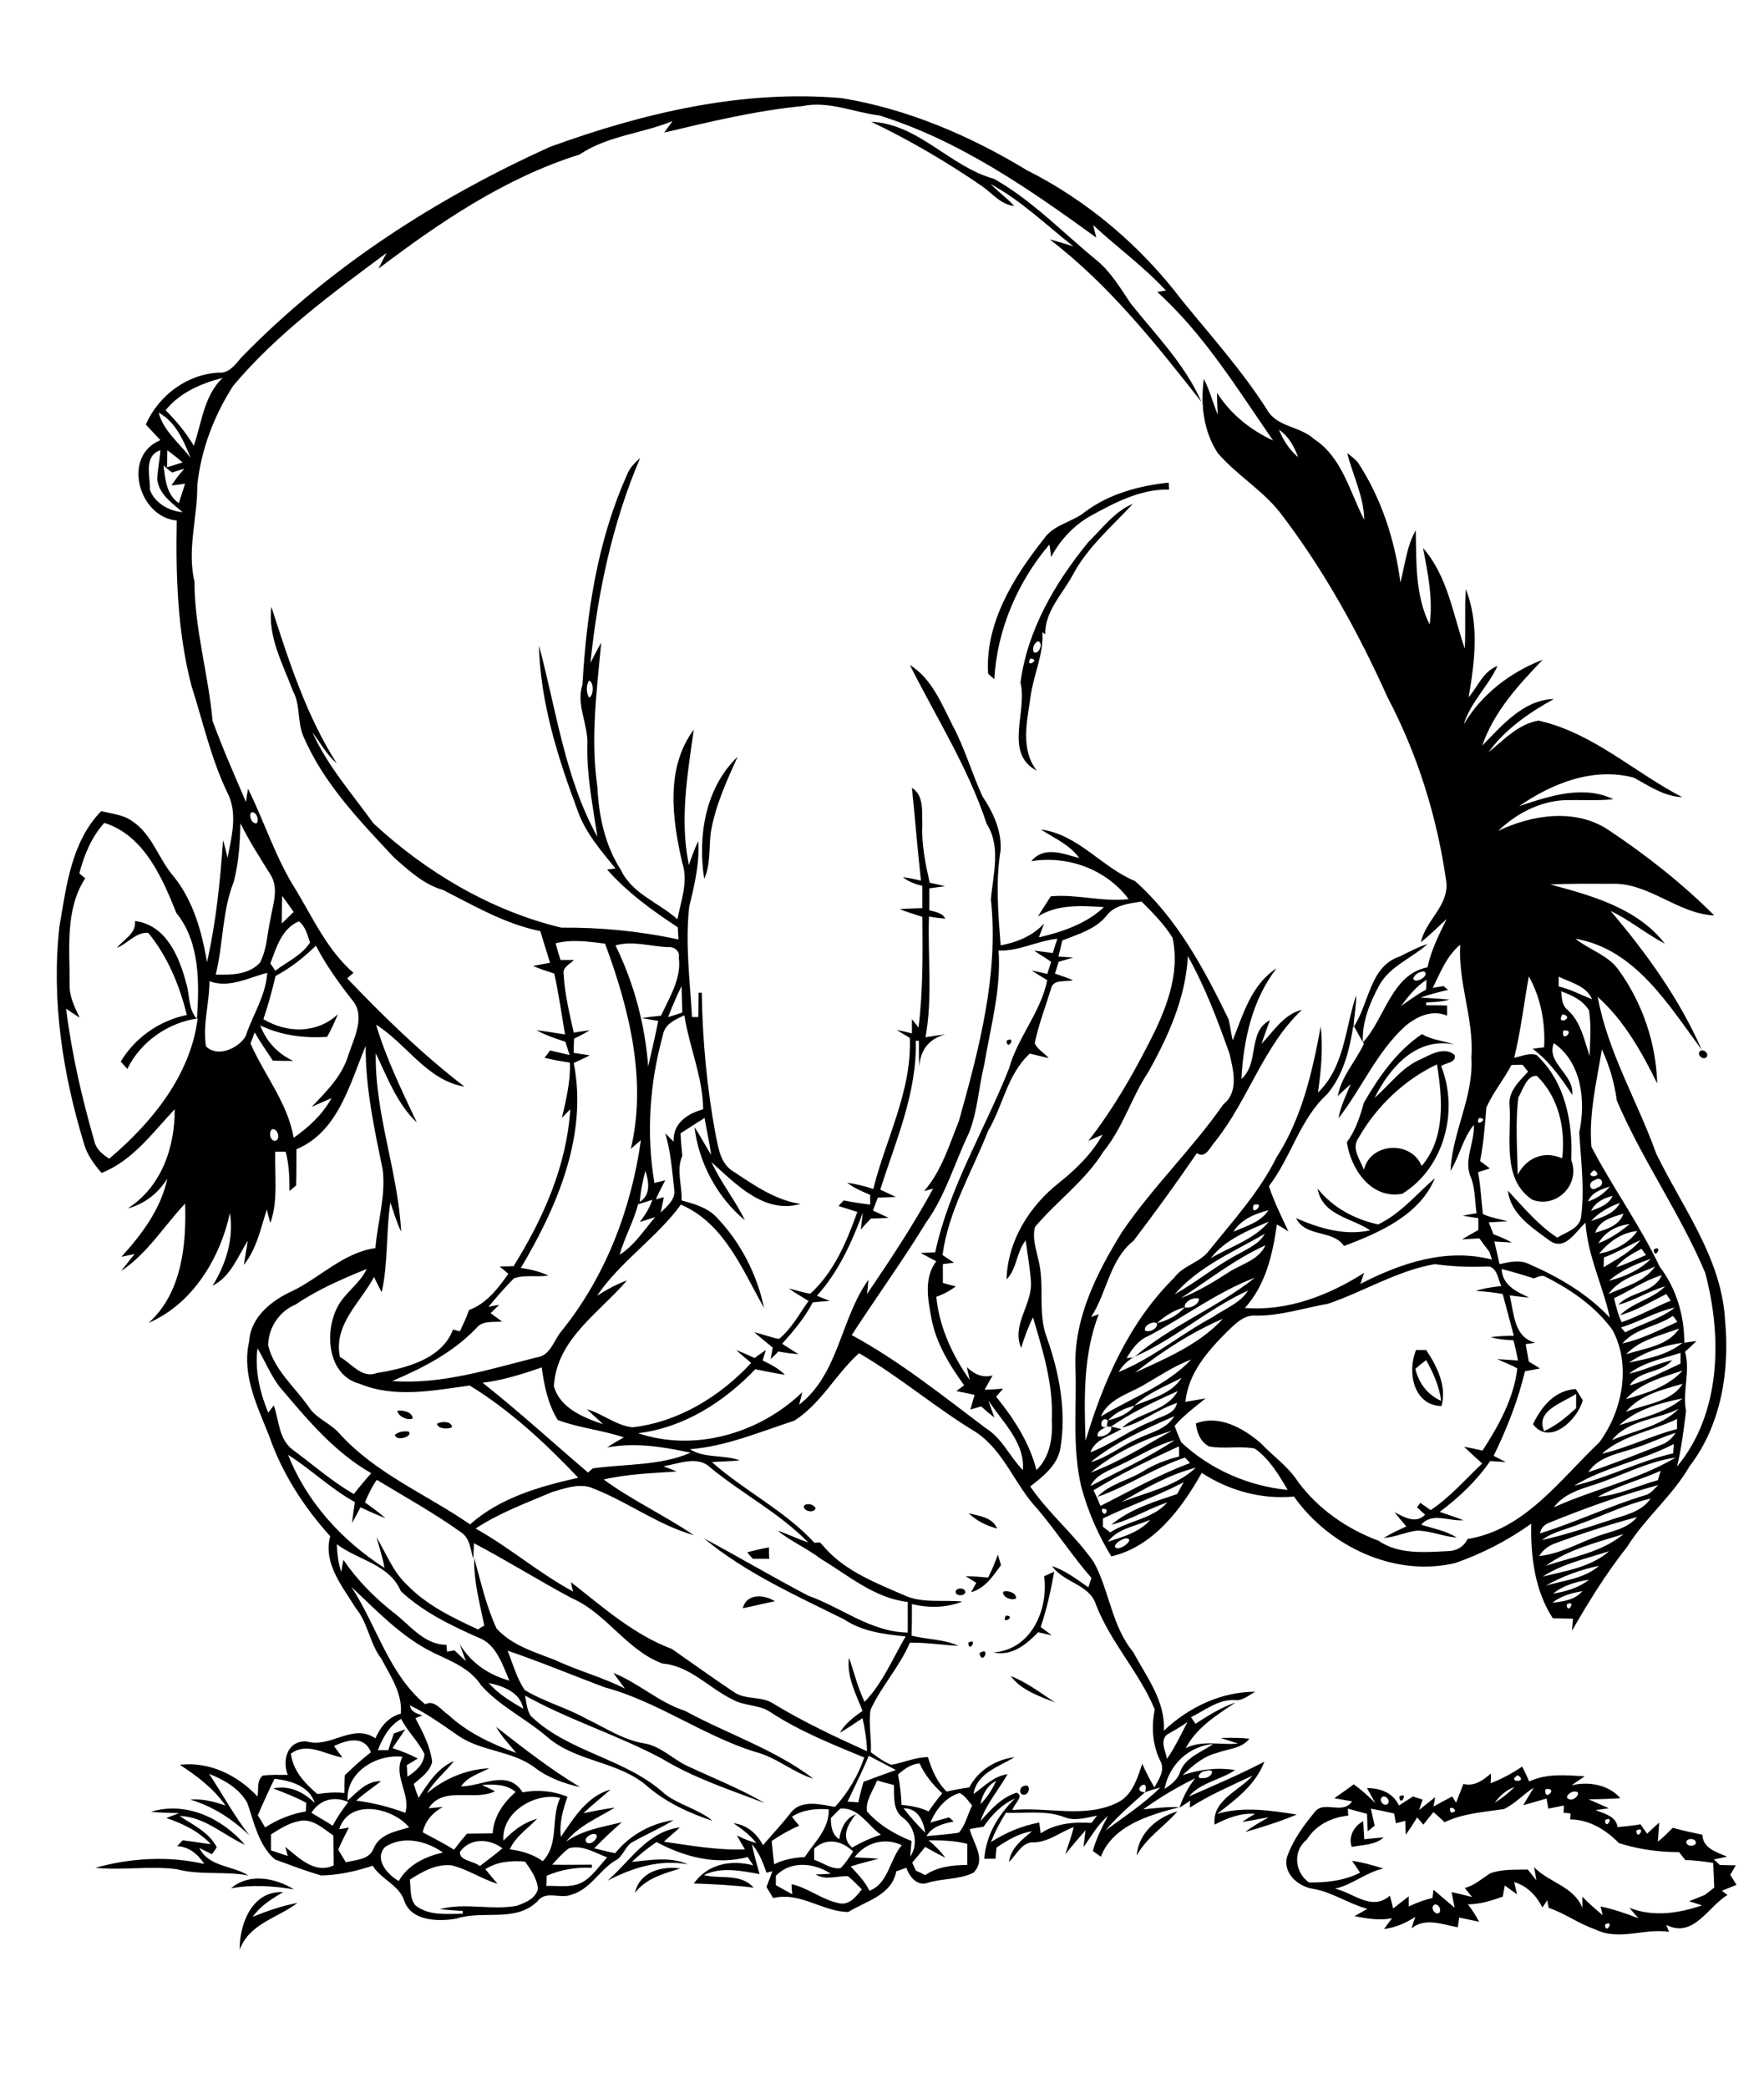 <?xml version="1.0" encoding="utf-8"?>
<!-- Generator: Adobe Illustrator 21.0.2, SVG Export Plug-In . SVG Version: 6.00 Build 0)  -->
<svg version="1.2" baseProfile="tiny" id="Layer_1" xmlns="http://www.w3.org/2000/svg" xmlns:xlink="http://www.w3.org/1999/xlink"
	 x="0px" y="0px" viewBox="0 0 507 600" overflow="scroll" xml:space="preserve">
<path d="M68.9,560.3c-0.1-7.4,3.6-17,12.5-16.5c-3.3,1.9-6.5,3.9-8.8,7.1c4.2-1.7,8.5-3.2,12.9-4C79.7,551.3,71.7,552.8,68.9,560.3
	 M437.3,542.3C437.7,542.7,437.7,542.7,437.3,542.3 M66.4,542.7c5.2-4.5,12.7-3,18.1,0.3C78.5,542,72.4,541.6,66.4,542.7 M182.5,544
	c1.3-6,7.6-7.8,13-7C190.7,538.5,185.7,539.8,182.5,544 M209.3,525.3C209.8,525.8,209.8,525.8,209.3,525.3 M388.5,530.8
	c-1-3,0.6-5.9,3.3-7.4c0.1,1.7,0.2,3.4,0.3,5.2c1.9-0.2,3.7-0.4,5.6-0.5C395.1,530.3,391.6,530.2,388.5,530.8 M207.3,524.3
	C207.8,524.8,207.8,524.8,207.3,524.3 M205.3,523.3C205.8,523.8,205.8,523.8,205.3,523.3 M326.7,533.3c0.5-6.5,5.8-11,11.7-12.7
	C334.6,525,329.5,528.1,326.7,533.3 M43.4,520.7c10.1-3.1,20.5,1.9,27,9.5c-6.2-2.8-11.6-8.1-18.8-8.3c3.9,2.6,8.5,4.7,10.7,9
	c-0.3,0.5-1,1.5-1.4,2c-1.2-0.6-2.4-1.2-3.6-1.8c2.7,5.5,9.5,5,14.1,7.9c-6.9-1.3-13.9,0-20.6-1.8c-7.8-1-15.6,0.4-23.4-0.4
	c10-2.8,21-3.5,31.3-1.1c-1.8-2.8-4.4-5-7.8-5.1c0.4-0.4,1.2-1.3,1.6-1.7c2.7,0.3,5.4,0.8,8.1,1.1c-3.5-3.7-8-5.9-12.8-7.5
	c1.3-0.5,2.5-1,3.7-1.4C48.8,521,46.1,521,43.4,520.7 M402.2,516.3C405.1,514.7,402.3,519.7,402.2,516.3 M294.3,513.3
	c2.2-0.9,1.6,2.8-0.2,2.5C292.7,515.5,293.1,513.5,294.3,513.3 M467.3,553.3C467.8,553.8,467.8,553.8,467.3,553.3 M461.3,553.1
	C461.4,556.4,464.3,551.5,461.3,553.1 M476.3,552.3C476.8,552.8,476.8,552.8,476.3,552.3 M465.3,552.3
	C465.8,552.8,465.8,552.8,465.3,552.3 M455.3,549.3C455.8,549.8,455.8,549.8,455.3,549.3 M409.3,549.3
	C409.8,549.8,409.8,549.8,409.3,549.3 M451.3,548.3C451.8,548.8,451.8,548.8,451.3,548.3 M412.1,547.5c-1,0.9,0.3,2.9,1.5,2.3
	C414.5,548.8,413.3,546.8,412.1,547.5 M409.3,547.3C409.8,547.8,409.8,547.8,409.3,547.3 M495.3,538.3
	C495.8,538.8,495.8,538.8,495.3,538.3 M484.7,529.2c-0.3,1.4,2.1,1.7,2.7,0.6C487.7,528.4,485.2,528.1,484.7,529.2 M470.3,526.1
	C470.5,529.4,473.3,524.5,470.3,526.1 M461.3,523.1C461.4,526.4,464.3,521.5,461.3,523.1 M404.3,520.3
	C404.8,520.8,404.8,520.8,404.3,520.3 M381.3,520.2C381.8,520.8,381.8,520.8,381.3,520.2 M417,520.9
	C416.5,521.5,416.5,521.5,417,520.9C420.3,520.8,415.6,517.9,417,520.9 M415.3,519.3C415.8,519.8,415.8,519.8,415.3,519.3
	 M424.3,517.3C424.8,517.8,424.8,517.8,424.3,517.3 M397.2,516.5c-1,0.9,0.5,2.8,1.6,2C399.8,517.6,398.3,515.7,397.2,516.5
	 M452.3,514.9c-0.9,0-2.9,1.6-1.3,2.2C452.6,517.8,455.1,514.6,452.3,514.9 M388.3,515.3C388.8,515.8,388.8,515.8,388.3,515.3
	 M444.2,514.2C443.6,518.2,448.2,513.6,444.2,514.2 M432.3,519.9c-5.7,0.9-11.7,1.2-17.1,3.8c-1.1-1-2.1-2-3.2-2.9
	c-1,1.2-2,2.4-2.9,3.6c-0.6-0.7-1.2-1.4-1.8-2.1c-1,1.7-2.1,3.4-3.3,5c0-1.3-0.1-2.7-0.1-4c-0.9,0.2-1.8,0.5-2.7,0.7
	c-0.1-0.7-0.4-2.1-0.5-2.8c-2.2-0.5-4.5-1-6.7-1.4c0.4,1.6,0.7,3.3,1.1,4.9c-0.5,0.4-1.5,1.2-2,1.6c-0.1-1.7-0.1-3.4-0.2-5
	c-1.8-0.5-3.7-1-5.5-1.5c0,0.5,0.1,1.5,0.1,2c-4.8,0.5-9.3,2.7-11.9,6.9c-4.1,3.2-3.5,9.4,0.6,12.3c5,0.1,10.2-0.5,14.7-2.8
	c-0.8-1.2-1.5-2.3-2.3-3.4c3,0.4,6,1.3,9,2.2c-5,1.1-8.9,4.7-13.9,5.8c5.4,1.2,10.5,6.6,15.8,2c0.2,0.9,0.7,2.8,0.9,3.7
	c1.5-1.2,3-2.3,4.5-3.5c0,0.7,0,2.2,0,2.9c2.2-1,4.4-1.9,6.8-2.4c0.1-0.6,0.2-1.8,0.3-2.4c2,1.7,4.1,3.5,6.1,5.2
	c-0.3-1.5-0.6-3-0.9-4.5c2,0.4,3.9,0.9,5.9,1.4c-0.7-0.9-1.4-1.7-2.1-2.6c2.8-0.7,4.9-2.7,7.3-4.2c3.5-1.3,7.2-1,10.8-1.1
	c0.8,1,1.7,2.1,2.5,3.1c-0.2-1.3-0.5-2.6-0.7-3.8c4.3,4.5,11.3,5.4,13.9,11.7c0-0.8,0-2.4,0-3.2c1.8,1.9,3.8,3.6,5.8,5.3
	c-0.1-0.6-0.4-1.9-0.6-2.5c3.7,0.8,7.3,2,10.9,3.4c-0.9-1-1.7-2-2.6-3c6.9,2.7,14.1,1.6,20.9-0.7c-1.3-0.4-2.5-0.8-3.7-1.2
	c1.5-0.6,3-1.2,4.5-1.8c0.9-0.7,1.8-1.4,2.7-2.1c-0.1-2.4-0.2-4.8-0.3-7.1c-2.7-0.4-5.3-0.8-8-0.8c-0.6-0.8-1.2-1.5-1.8-2.3
	c-5.8,0-11.7-0.8-17.3-2.6c-3.7-3.8-8.6-6.8-14-6.8c0-0.4,0.1-1.3,0.1-1.7c-0.5-0.1-1.5-0.2-2-0.2c0-0.5,0.1-1.6,0.1-2.1
	c-1.5,0.3-3,0.6-4.5,0.9c-0.1-0.7-0.4-2.2-0.5-2.9c-2.2,0.6-4.4,1.3-6.7,1.9c1-1.7,2-3.3,3-5C438,515.5,435.6,518.3,432.3,519.9
	 M429.6,518.1c2.1-1.3,4-2.8,5.7-4.5C432.9,514.4,431.1,516.1,429.6,518.1 M421.3,514.3C421.8,514.8,421.8,514.8,421.3,514.3
	 M448.3,512.3C448.8,512.8,448.8,512.8,448.3,512.3 M436.2,510.2C432.7,512.4,439.6,512.3,436.2,510.2 M428.4,512.5
	c3.2-1.2,6.3-2.9,9.1-4.8c0.7,1.4,1.4,2.8,2,4.3c5.1-2.4,10.6-1.8,16-1.5c-1.3,0.9-2.6,1.7-3.8,2.6c4.8-1.2,10.7-0.2,14,3.7
	c-3,0.2-6.1,0.3-9.1,0.3c1.9,0.9,3.9,1.7,5.8,2.6c-0.9,0.1-2.8,0.4-3.8,0.5c2.5,1.1,5.9,1.7,6.3,4.9c2.2-0.2,4.4-0.4,6.6-0.8
	c0.6,0.9,1.3,1.8,1.9,2.7c1.2-1.1,2.3-2.2,3.5-3.2c-0.1,1.8-0.3,3.7-0.4,5.5c1.5-1.2,2.9-2.6,4.3-4c2.8,0.8,5.6,1.4,8.5,2
	c0.1,3.9,4.1,5,7.1,6.3c-0.9,0.2-2.8,0.6-3.8,0.8c0.4,0.4,1.3,1.2,1.7,1.6c1.5,0,3,0.1,4.6,0.1c-0.5,0.9-1.1,1.8-1.6,2.7
	c0.6,1,1.2,1.9,1.8,2.9c-1.4,0.6-2.8,1.1-4.2,1.7c0.5,0.4,1.1,0.8,1.6,1.2c-5.6,3.4-9.8,12.6-17.6,8.6c0.2,0.5,0.6,1.5,0.8,2
	c-7.1-1.1-14.4,2.7-21.2-0.7c-4.7-1.6-8.7-4.6-13.4-6.2c-0.1-0.5-0.3-1.6-0.4-2.2c-0.3,0.5-1,1.6-1.4,2.1c-1.7-3.4-4.4-6.2-8.1-7.3
	c0.3,1.1,0.5,2.3,0.8,3.5c-1.2-0.8-2.3-1.7-3.5-2.5c-0.2,1.1-0.4,2.2-0.6,3.2c-3.2,1.1-6.5,2.2-10,2.2c1.2,1.6,2.3,3.2,3.2,5
	c-1.9-0.4-3.8-0.8-5.7-1.2c-0.1,0.9-0.3,1.8-0.4,2.8c-4.4-0.8-9.4-2.9-13.3,0.3c0.3-1.1,0.7-2.2,1.1-3.3c-2.8,1.8-5.8,3.1-9,3.5
	c0.7-1,1.5-2.1,2.3-3.1c-3.6,0.7-7.2,0.1-10.8-0.6c1.2-0.7,2.5-1.4,3.7-2.1c-5.5-1.5-10.2-4.9-15.8-5.8c-4.3-0.7-8.7-4.7-7.2-9.4
	c1.7-4.6,4.6-8.7,7.7-12.4c2.6-3.9,8.2,0.8,10.9-3.3c-1.7-0.3-3.4-0.6-5.1-0.9c1.9-1.3,3.7-2.6,5.6-4c2.2,1.6,4.3,3.5,6.2,5.4
	c-0.8-1.4-1.6-2.8-2.4-4.3c3.9,0,7.4,1.3,9.2,5c1.3-0.9,2.7-1.7,4-2.6c0.9,0.3,1.9,0.6,2.8,0.9c-0.4,1-0.7,2-1,3
	c1.5-1.3,3.1-2.5,4.6-3.7c-0.1,0.7-0.4,2-0.5,2.7c1.8-1,3.6-2,5.4-2.9c0.3,0.5,0.8,1.3,1.1,1.8c0.7-1.8,1.4-3.6,2.1-5.4
	c3.2,0.8,5.7-1.1,7.9-3C428.6,510.3,428.5,511.8,428.4,512.5 M290.5,481.7c4.7,1.8,8.6,4.9,12.8,7.6
	C298.7,487.5,293.6,485.8,290.5,481.7 M281.5,475.1C285,472.9,282.3,479,281.5,475.1 M278.3,472.1
	C281.3,470.5,278.4,475.4,278.3,472.1 M289.1,464.3C292.4,464.4,287.5,467.3,289.1,464.3 M287.3,464.3
	C287.8,464.8,287.8,464.8,287.3,464.3 M213.5,462.2c1-4.3,6.2-4,9.2-2C219.6,460.8,216.6,461.6,213.5,462.2 M288.3,457.5
	c1.2-0.6,4,0.3,3.7,1.9C290.7,460.1,288.1,459,288.3,457.5 M274.7,457.2c0.6-1.1,3-0.8,2.7,0.6C276.8,458.9,274.3,458.6,274.7,457.2
	 M300.1,453c1-0.4,1.9-0.9,2.9-1.3c-1,5.4-2.1,10.7-3.9,15.9c1.1,0.8,2.2,1.6,3.2,2.4c-1.3-0.3-2.6-0.6-3.9-0.9
	c-3.4,3.5-7.6,7-12.9,5.8C296.3,474.2,301.4,462.7,300.1,453 M284,453.4c1.1-2.2,2-4.4,2.8-6.6c0.3,1,0.6,2,0.9,3
	c-2.3,3.2-4.6,6.7-8.6,7.8c0.5-0.9,1-1.8,1.5-2.7c-1-0.6-2-1.3-3.1-1.9C279.7,453,281.9,453.2,284,453.4 M214.8,446.1
	c2-0.5,4.1-1,6.2-1.4c0,0.8,0,2.5,0.1,3.3c-1.6,0-3.1,0-4.7,0C215.9,447.5,215.1,446.6,214.8,446.1 M278.4,434.9
	c3,0.8,6.8,1.1,8.2,4.4C283.5,438.5,280.7,437.1,278.4,434.9 M231.1,432.7c0.9-0.8,2.7-0.4,3.3,0.7
	C234.2,435,230.6,434.4,231.1,432.7 M117.4,411.4c1.6,1.4-3.6,3-3.9,1C114.5,411.4,116.1,411.3,117.4,411.4 M125.6,409.2
	c1.2-0.8,4.3-0.8,4.3,1C128.8,410.8,125.8,410.7,125.6,409.2 M157.4,406.3C158,406.8,158,406.8,157.4,406.3 M114.2,405.5
	c1.5-0.4,4.5,0.4,4.4,2.2C117.1,408.3,114.5,407.1,114.2,405.5 M443.8,411.3c3.5-1.6,6.4-4,9.2-6.6c0-1.4,0-2.7,0-4.1
	C449.1,403.2,441.2,405.4,443.8,411.3 M440.6,409.3c2.5-5.1,6.2-9.7,12.3-10.1c0.7,1.1,1.3,2.1,2,3.2
	C453.5,408,445.4,415.7,440.6,409.3 M406.8,393.4c0.9,4,3.5,7.5,7.4,9.2c-0.5-4.2-2.3-8.1-4.3-11.7
	C408.8,391.7,407.8,392.5,406.8,393.4 M407,388c0.7,0,2.2,0,2.9,0c3.1,4.6,6,10.4,4.4,16.1C406.2,403.9,404.4,394.2,407,388
	 M475.3,359.1C478.2,357.5,475.5,362.4,475.3,359.1 M248.3,344.3C248.8,344.8,248.8,344.8,248.3,344.3 M396.1,351.9
	c6.5-3.1,11-8.7,16.3-13.3c-4.3,10.6-16,15.7-26.1,19.5c-3.3-4.8-11-2.4-13.8-8c6.7,2.9,13.9,5.1,21.3,3.5
	c-5.3-3.6-13.8-4.3-15.1-12C383.1,347.1,389.3,350.4,396.1,351.9 M488.5,302.2c0.9-1,2.8,0.5,2,1.6
	C489.6,304.8,487.7,303.3,488.5,302.2 M289.3,299.1C292.3,297.5,289.5,302.4,289.3,299.1 M392.3,318.3
	C392.8,318.8,392.8,318.8,392.3,318.3 M394.3,316.3C394.8,316.8,394.8,316.8,394.3,316.3 M390.3,327.3c-1.9,2.9,0.7,6.1,1.7,8.9
	c1.9-7.9,13.6-8.5,16.6-1.1c6.9-8,6-19.5,4.4-29.2C403.5,310.4,395.5,318.1,390.3,327.3 M392,316.9c4.3-7.4,9.4-14.8,16.7-19.7
	c2.8,1.7,6.2,1.9,9.3,3c-10.8-2.3-18.6,6.6-22.9,15.3c4.4-3.8,7.8-8.8,13.3-11.1c2.9-1.4,6.7-3.7,9.7-1.2c0.5,2.3-2.6,2.2-3.9,3.2
	c5.2,12.9,0.8,29.4-11.2,36.7c-8.9,1.6-14.7-7-15.9-14.8C389.6,324.9,390.9,320.9,392,316.9 M244.3,259.3
	C244.8,259.8,244.8,259.8,244.3,259.3 M203.3,253.3C203.8,253.8,203.8,253.8,203.3,253.3 M262.1,226.4c3.6,2.3,2.8,7,3,10.6
	c-0.3,5.6,0.9,11.2,2.1,16.7c1.5,0.3,2.9,0.6,4.4,1c-1.5,0.2-3,0.4-4.5,0.6c0,2.1,0,4.2,0,6.3c1.7,0.5,3.7,0.7,4.6,2.4
	c-1.6-0.1-3.1-0.3-4.7-0.6c-0.4,11.5,1.1,23.3-1,34.7c1.9-0.3,3.8-0.6,5.7-0.8c-4.7,1.2-7.2,4.5-7.5,9.3c-0.1-2.5-0.1-5-0.1-7.5
	l-0.9,0c0.4,15-5.8,28.9-10.2,42.8c1.5,0.7,3,1.4,4.5,2.1c-1.7,0.1-3.5,0.1-5.2,0.2c-0.5,1.2-0.9,2.4-1.4,3.7c1.5,0.7,3,1.4,4.5,2.1
	c-1.7,0.1-3.4,0.2-5.1,0.2c-1,1.1-2,2.1-2.9,3.2c0.2-1.6,0.4-3.3,0.6-4.9c-3.2,8.6-7,17-13.2,23.9c1.2,0.5,2.5,1,3.7,1.5
	c-1.6,0.1-3.3,0.2-4.9,0.4c-2.3,4.4-5.5,8.2-8.8,11.9c1.6,1,3.1,2,4.7,3c-2-0.2-3.9-0.4-5.8-0.8c-0.7,0.8-1.5,1.5-2.2,2.2
	c0.2-1.1,0.4-2.2,0.6-3.3c-1.8-1.5-3.6-2.9-5.3-4.4c2.4,0.5,4.7,1.5,7.1,1.9c3.6-2.9,5.8-7.2,8.5-10.9c-1.9-1.2-3.9-2.3-5.7-3.6
	c2.1,0.5,4.1,1.2,6.2,1.5c6.8-6.2,10.5-15,13.5-23.5c-1.8-0.6-3.6-1.1-5.4-1.7c0.4-0.4,1.1-1.2,1.5-1.6c2.5,0.5,5.1,0.9,7.6,1.2
	c0-0.7,0-2.1,0-2.8c-2.3-1-4.6-1.9-6.6-3.5c2.6,0.4,5.1,1,7.5,1.8c3.6-14.5,11.1-28.1,10.5-43.4c-1.3-0.8-2.5-1.5-3.8-2.3
	c1.5,0.3,2.9,0.6,4.4,1c0-1.4,0-2.8,0-4.1c0.6,0.8,1.3,1.6,1.9,2.4c1.3-10.6,1.2-21.2,1.1-31.8c-2.2-0.7-4.4-1.4-6.5-2.2
	c2.2-0.2,4.3-0.2,6.5-0.3c0-2.1,0-4.2,0-6.4c-2-0.5-4-1.2-5.6-2.5c1.8,0.2,3.5,0.6,5.2,1C263.7,244.1,263,235.2,262.1,226.4
	 M202.4,252.6c-1.9-12.3,0.3-26.2,9.6-35.1c-3.2,7-6.4,14.1-7.7,21.7C203.7,243.7,204.3,248.4,202.4,252.6 M295.3,194.3
	C295.8,194.8,295.8,194.8,295.3,194.3 M296.1,189.3C294.5,192.3,299.4,189.4,296.1,189.3 M298.3,184.3c-1.1,0.5-1.8,2.2-1.1,3.2
	C298.7,188.1,300,184.6,298.3,184.3 M312.8,155.8c4-3.9,7.5-8.8,12.8-11c-6,6.5-13.1,12.5-17.3,20.5c-3,5.5-8,10.4-7.9,17
	c-0.2-0.2-0.6-0.5-0.8-0.6c0.4,6.4-2.6,12.3-3.4,18.5c-1,7.1-3,15.1,1.8,21.3c-9.6-5-2.6-17.1-4.7-25.3
	C295.3,181,303.3,167.4,312.8,155.8 M312,147c6.9-5.1,15.4-7.4,23.9-8.3c0,0.5,0.1,1.5,0.1,2c-8.2-0.2-15.7,3.8-22.6,7.6
	c-4.8,2.7-8.7,6.9-11.3,11.8c-0.1-0.9-0.3-2.7-0.5-3.6c-9.1,10.7-15.1,24.6-15.8,38.7c-0.5-0.4-1.4-1.2-1.8-1.6
	c-0.9-14.5,7.3-27.7,16-38.7C302.8,150.7,308.3,150.1,312,147 M318.3,80.3C318.8,80.8,318.8,80.8,318.3,80.3 M313.3,75.3
	C313.8,75.8,313.8,75.8,313.3,75.3 M250.4,35c13.6,0.6,22.6,12.9,35.3,16.4c11,6.2,19.8,15.5,29.5,23.4c4.1,3.4,6.8,8,9.7,12.3
	c7.2,9.1,15.7,17.6,20.4,28.4c-13.1-16.7-26.6-33.7-43.6-46.7c2.3,0.6,4.5,1.3,6.8,2c-7.8-6.1-15-13.2-23.8-17.9
	c2.2,2.2,4.7,4,6.8,6.3c-3.8-0.4-6.2-3.5-9.1-5.6C272.2,46.6,261.5,40.3,250.4,35 M229.3,543.3C229.8,543.8,229.8,543.8,229.3,543.3
	 M157.3,537.3C157.8,537.8,157.8,537.8,157.3,537.3 M223,539.1c0,0.7,0,2.1,0,2.7c1.6,0.9,3.1,1.7,4.7,2.6c-0.1-0.7-0.2-2.2-0.2-2.9
	c4.8,1.1,8.8,4.5,13.7,5.5c3,0.6,4.9-2,6.5-4c-1.3-1.3-2.5-2.6-4-3.8c-3.1-0.1-6.4,1.3-9.3-0.5c1.5,0,3-0.1,4.4-0.2
	C233.9,535.3,227.2,534.7,223,539.1 M139.5,537.2c1.1,1.4,2.3,2.8,3.5,4.2c-4.6-1.4-8.6-4.2-13.2-5.3c-4.4-0.5-8.4,1.8-12,4.1
	c0.3,2.5-0.1,5.3,1.6,7.4c3.9,3.1,9,2.4,13.6,2.4l0-0.8c-2.2-0.1-4.4-0.3-6.6-0.5c7.3-2,14.9,0.4,22.2-1c2.4-0.9,5.3-2,6-4.8
	c-0.2-3-2-5.5-3.7-7.9C147,534.7,142.9,535,139.5,537.2 M284.3,531.3C284.8,531.8,284.8,531.8,284.3,531.3 M163.5,531.2
	c-1.8,1.3-3.3,3.1-4.8,4.7c3.8,0.1,7.6,0,11.4,0l0,0.9c-4.5-0.2-8.9,0.5-13,2.3c0,0.7,0,2.1-0.1,2.9c3.8-0.1,8.1,0.8,11.4-1.7
	c2.4-1.8,4.1-4.3,6.1-6.5C171,532.5,167.3,530.1,163.5,531.2 M266.9,528.9c1.8,1.5,3.4,3.1,4.8,5c-2-1-3.9-2-5.8-3.1
	c-1.2,1.5-2.4,3-3.7,4.5c0.3,0.8,0.7,1.5,1,2.3c0.9,0.4,1.8,0.8,2.7,1.3c3.6-2.4,7.8-2.9,12.1-2.9c0-2,0-4,0-6.1
	C274.4,529,270.7,528.9,266.9,528.9 M245.6,533.8c2.3,0.1,4.6,0.2,6.9,0.4c-2.7,0.7-5.4,1.4-8,2.2c2,2.2,4.1,4.3,5.4,7
	c5.5-2.1,5.8-9.1,9.3-13.1C254.3,528,248.8,529.5,245.6,533.8 M234,531.3c0,1.1,0,2.2,0,3.2c2.5,0.8,4.9,2.8,7.6,2.4
	c1.4-1.4,2.5-3.1,3.6-4.8C242,529,237.5,528,234,531.3 M132.2,532.2c-0.3,2.6,4,2.6,5.7,4.1c2.2-1.7,4.4-3.3,6.5-5.1
	C140.7,528.4,135.2,528.1,132.2,532.2 M110.7,530.8c-3.3,3.5,0.7,8,3.9,9.8c2.7-4.7,7.6-7,12.7-8.2
	C122.6,529.1,115.9,527.4,110.7,530.8 M170.3,527.1c-0.9,0.2-2.5,1.2-1.8,2.3C170.1,531,173.3,526.7,170.3,527.1 M297.3,525.3
	C297.8,525.8,297.8,525.8,297.3,525.3 M85.5,523.5c-2.8,0.6-5.2,2.2-7.6,3.7c0,1.5,0,3.1,0,4.6c1.6,0.5,3.2,1.1,4.8,1.6
	c-0.2-0.7-0.5-2-0.7-2.6c3.9,3.1,8.5,7.9,13.9,5.3c0-2.9-0.1-5.7-0.1-8.6C92.8,525.5,89.5,522.2,85.5,523.5 M289.1,521
	c-1.7,2.7-3.1,5.4-4.3,8.4c4.3-2.7,8.9-4.7,13.9-5.6c0.1,0.8,0.3,2.3,0.4,3.1c4.3-2.9,9.5-3.3,14.6-3c0.4-0.5,1.2-1.5,1.6-2.1
	c-3.1,0.6-6.4,1.7-9.5,0.4C300.5,520.2,294.7,521.2,289.1,521 M259.7,519.7c1.9,2.5,4,4.8,6.2,7
	C265.4,523.2,263.7,519.6,259.7,519.7 M241.5,519.8c-0.9,0.9-1.8,1.8-2.7,2.7c0,2.3,0.3,4.7,2.4,6.1c0.5-3.1,1.7-6,4.8-7.2
	c-2.3,2.9-4.5,6.6-1.1,9.6c2.6-1.5,5.4-2.8,8.3-3.7C249.4,524.7,246.8,519.3,241.5,519.8 M227.6,522.1c0.7,0.9,1.4,1.8,2.1,2.6
	c-2.8,1.2-5.4,2.7-7.9,4.4c0.2,2.2,0.4,4.4,0.7,6.7c2.7-1.4,5.7-1.9,8.8-2.1c2.9-4.4,7-8,6.9-13.7
	C234.5,519.7,230.8,520.1,227.6,522.1 M97.5,525.7c0.7-0.1,2.1-0.3,2.8-0.5c-1.1,2.1-2.2,4.3-3.1,6.4c0.7,1.2,1.5,2.4,2.2,3.6
	c2.9-0.7,6.8-0.7,8-4c1.7-4.1,6.4-4.9,10.2-6C112.9,519.5,100.4,516.7,97.5,525.7 M89.5,521c2,1.2,4.1,2.4,6.1,3.7
	c1.3-2.4,2.8-4.6,4.5-6.8C96,516.1,91.9,517.2,89.5,521 M144.7,529c2.7-2.8,5.9-5.3,9.7-6.3c-2.7,2.8-6.2,5.1-7.9,8.8
	c3.4,0.4,6.7,1.4,9.5,3.4c4.8-5,2.2-12.3,5-18.2C153.9,515,144,520.8,144.7,529 M267.4,523.8c1.8-0.5,3.6-1,5.4-1.5
	c0.3,0.3,1,0.9,1.3,1.2c-3,0.6-6.2,1.4-7.8,4.2c3.1-0.3,6.3-0.5,9.3-1c1.9-2.2,2.5-5.2,3.8-7.8c-1.1-1.3-2-2.8-3.6-3.6
	C271.8,516.5,269,520,267.4,523.8 M281.8,518.5c1.9-1.9,3.4-4.2,4.5-6.7C283.7,513.2,282.3,515.8,281.8,518.5 M138.5,513
	c1.3,0.6,2.6,1.2,3.8,1.8c-6.1,3-14.9-1.7-19.1,4.9c1.4-0.1,2.7-0.3,4.1-0.4c-2.9,1.6-5.1,4-5.8,7.3c3,1.6,6.1,3.2,9,5
	c1.2-1.6,2.4-3.1,3.7-4.6c2.5,0,4.9-0.1,7.4-0.1c0.3-4.9,3.1-8.8,6.6-11.9C145.5,512.7,141.9,512.8,138.5,513 M329.1,515.1
	c-4,3.5-8,7-11.4,11c5.4-4,11-7.6,15.8-12.4C332,514.2,330.5,514.5,329.1,515.1C330.5,510.3,324.8,514.9,329.1,515.1 M252.1,511.7
	c-1.1,2.8-3.4,5.8-2.9,8.9c3.4,3.9,8,6.6,12.8,8.5c-0.1,1.5-0.3,3-0.4,4.5c2.5-3.6,1.3-8.7-2.1-11.2c-3-2.2-2.4-6.1-2.6-9.4
	C255.3,512.6,253.7,512.2,252.1,511.7 M78.9,511.2c-1.7,3.5-3.3,7-4.8,10.5c0.7,1.1,1.4,2.3,2.1,3.5c3.6-2.3,7.5-3.9,11.7-4.6
	c0-0.6,0.1-1.9,0.1-2.5c-3-1.6-6.3-2.9-9.5-4.1c4.7-1,8.7,1,12,4.2C88.8,513.2,83.6,511.8,78.9,511.2 M346.4,509
	c-1.3-0.1-3.1,2.4-0.7,2C348.1,511.3,349.9,507.9,346.4,509 M258.1,510c0.6,2.9,0.9,5.8,1,8.7c2.7,0.3,5.3,0.7,7.8,1.9
	c1.2-1.8,2.5-3.5,3.9-5.2c-2.7-2.5-5-5.3-6.5-8.6C261.8,507,259.9,508.4,258.1,510 M243.6,517.8c0.8,0,2.3,0.1,3.1,0.2
	c0.4-2,0.9-3.9,1.5-5.9c3.1-1.2,6.2-2.3,9.3-3.4c-2.6-1.4-5.2-2.7-7.8-4.1C247.8,509.2,245.6,513.5,243.6,517.8 M99.9,517.5
	c2.8-2.5,5.5-5.7,9.6-5.6c-2.3,1.9-4.9,3.5-7.1,5.6c4.8,0.6,9.5,1.8,14.1,3.5c1.6-5.5-3.7-10.7-0.8-16.1
	C108.3,504,99.4,509.3,99.9,517.5 M334.7,514.1c1.9-1.2,3.8-2.6,4.5-4.9c1.5-4.2,6.2-5.6,9.5-8C341.6,501.9,336.1,507.1,334.7,514.1
	 M96,501.8c0.8,1.1,1.6,2.2,2.4,3.3c-4.9-0.8-10.1-4.6-14.8-1.1c0.6,4.9,4,8.5,7.6,11.6c2.6-0.4,5.2-0.6,7.8-0.3
	c0-1.7,0-3.4,0.1-5.1c2.4-2.3,4.9-4.6,7.5-6.6C104.7,498.7,99.8,500,96,501.8 M335.3,498.6c-1.9,1.9-0.3,4.6,0.1,6.9
	c2.3-3.3,4-7,5.9-10.6C339.4,496.3,337.3,497.4,335.3,498.6 M108.6,503c0.7,0,2.2,0,3,0c0.5-1.6,1-3.2,1.6-4.8
	c1.1-0.4,2.2-0.8,3.3-1.2c-1.2,1.8-2.5,3.6-3.7,5.4c2.5,0.8,5,1.8,7.3,3c-1.1,0.6-2.1,1.3-3.2,1.9c0.1,0.8,0.2,2.5,0.2,3.3
	c2.4-1.5,4.7-3.5,4.9-6.5c-1.8-3.7-4.9-6.5-6.7-10.1C111.9,495.9,110,499.4,108.6,503 M140.5,483.7c2.7,3.2,6.4,5.3,9.9,7.4
	C149.5,486.4,144.8,484.6,140.5,483.7 M450.3,463.3C450.8,463.8,450.8,463.8,450.3,463.3 M450.3,461.1
	C450.4,464.4,453.3,459.5,450.3,461.1 M446.2,460.6c3.1-0.3,6.5-0.8,8.6-3.3C451.7,457.8,448.6,458.7,446.2,460.6 M446.4,458
	c3.6-0.6,7.3-1.6,10.3-4C453,454.6,449.3,455.6,446.4,458 M99.3,453.3C99.8,453.8,99.8,453.8,99.3,453.3 M444.3,455.7
	c5.2-1.5,11.1-2,15.3-5.7C454.3,451.1,449.1,453,444.3,455.7 M443.4,453.1c6.5-1.6,13.9-2.7,19.1-7.3
	C456.1,447.9,449.1,449.4,443.4,453.1 M96.8,443.8c0.1,2.7,0.4,5.4,1.3,8c0.1-0.9,0.4-2.6,0.6-3.5c3.9,5.7,8.7,10.6,14.1,14.9
	c4.9,3.6,8.9,9.5,15.5,9.5c0.1,0.7,0.1,1.3,0.2,2c0.7-0.1,1.4-0.3,2.1-0.4c1.1,1,2.2,2.1,3.3,3.1c-0.6-1.6-1.2-3.3-1.8-4.9
	c3.3,5.4,8.2,8.8,14.3,10.5c-2-4.6-3.8-10.6-9-12.4c-7.9-3.5-15.9-7.4-22.2-13.3C112,449.6,102.9,448.4,96.8,443.8 M323.5,442.1
	c-1.2,0.4-2.6,1-3.1,2.3C321.1,446.5,326.9,442.1,323.5,442.1 M444.3,450c7.5-2.5,16.2-3.9,22.3-9.1
	C459,443.3,450.7,445.3,444.3,450 M318.4,443.1c4.3-1.4,9.1-2.7,12.2-6.3C326.4,438.6,321.2,439.3,318.4,443.1 M447.4,443.4
	c-2.1,0.7-3.9,1.9-5,3.8c5.8-0.6,10.9-3.5,16.2-5.5c4.1-1.6,9-2.1,11.9-5.7C462.7,438.1,455,440.6,447.4,443.4 M318.1,433.9
	C315.1,432.4,317.8,437.2,318.1,433.9c0.4-0.2,1.2-0.6,1.5-0.8C319.3,433.3,318.5,433.7,318.1,433.9 M319.7,433.1
	C320.3,432.7,320.3,432.7,319.7,433.1 M454,438c-3.6,1.5-7.7,2.2-10.8,4.6c6.4-1.4,12.7-3.5,18.9-5.5c4.4-1.6,9.5-2.3,12.3-6.4
	C467.3,432.3,460.8,435.6,454,438 M445.6,437.5c-1.6,0.5-2.7,1.6-3,3.2c10.3-3.2,20-7.9,30.3-11c1.6-0.4,2.6-1.9,3.7-2.9
	C466,429.7,455.7,433.4,445.6,437.5 M317,436.4c0,0.6,0,1.8,0,2.4c0.5,0.4,1.6,1.2,2.1,1.6c5.2-3.4,12.2-3.8,16.4-8.6
	c-5.5,1.8-10.4,5-16.1,6.4c5.4-4.5,12.3-6.6,18.9-8.8c0.6-1.1,1.3-2.3,1.9-3.4C332.7,429.9,324.7,432.7,317,436.4 M459.2,430.2
	c6-0.5,11.5-3.2,17.3-4.8c0.2-0.7,0.6-2,0.8-2.7C471.3,425.4,464.9,427,459.2,430.2 M478.3,422.3
	C478.8,422.8,478.8,422.8,478.3,422.3 M322.3,431.7c7.2-2.8,15.7-4.5,21.4-9.9C336,423.8,329,427.8,322.3,431.7 M190.7,421.4
	c1.3,0.5,2.5,1,3.8,1.5c-7,0.5-14.1,0.7-21,2.3c8.2,6,17.5,10.3,25.9,16c-10.6-3-19.5-10-29.9-13.8c-3.6-1-7.3,0.4-10.8,1.4
	c-7.5,3.2-15.2,6-22,10.5c9.7,5.4,18.2,12.8,28,18.1c-0.2-0.7-0.5-2-0.6-2.7c9.1,7.1,18,15.1,29,19.2c5.9,4.1,11.7,8.3,17.7,12.3
	c3.4,2.5,8.1,1.1,11.6,3.5c8.6,5.2,17.7,9.5,26.8,13.6c-0.1-3.2-0.6-6.4-1.3-9.5c-2.1,1.4-4.3,2.9-6.5,4.2c1.5-2.7,4-4.5,6.5-6.3
	c-1.9-4.9-4.6-9.8-3.9-15.3c1.5,4.2,2.5,8.6,4.5,12.7c5.1-5.2,8.1-12.5,11.8-18.8c-6.1-0.6-12.5-1.4-17.7-4.9
	c-13.9-6.9-28.4-13.4-40.3-23.3c10.1,5.4,19.9,11.2,30,16.5c9.6,3.4,17.9,10.4,28.6,10.6c0-2.9,0-5.9,0-8.8c-9.6-1.1-17-7.6-25-12.4
	c-3.9-3-8.6-5-12.4-8.1c3,1,5.8,2.4,8.8,3.4c-8.3-8.5-19-14-28.1-21.5C200.5,418.2,195.1,420.7,190.7,421.4 M457.9,426.8
	c-4.1,1.3-8.6,2.7-11.3,6.4c11.5-5.2,24.2-7.9,35-14.3C473.2,420.1,465.8,424.3,457.9,426.8 M427.3,417.3
	C427.8,417.8,427.8,417.8,427.3,417.3 M314.3,428.3c0.7,1.5,1.4,3,2,4.5c8.5-4.3,16.8-9,25.7-12.3c-0.3-0.4-1-1.2-1.4-1.6
	c-8.8,2.9-16.5,8.3-25.2,11.3c3.6-3.8,8.9-4.7,13.2-7.4c3.2-2,6.7-3.3,10.3-4.2c0-0.7,0-2.2-0.1-2.9
	C330.5,419.5,322.2,423.5,314.3,428.3 M452.4,427c9.8-2.3,18.7-7.1,28.5-9.3c0-0.7,0.1-2,0.2-2.7C471.9,419.8,461.3,421.6,452.4,427
	 M322,421c-3.1,1.6-6.9,2.7-8.6,6.1c8.1-4.3,16.6-8.1,24.2-13.2C332,415.4,327.2,418.6,322,421 M470.1,416.1
	c-4.8,1.7-10.6,2.4-13.6,7c7-2.3,13.9-5.1,20.8-7.8c1.8-0.6,3.3-1.9,4.3-3.5C477.7,413,474,414.9,470.1,416.1 M313.5,423.2
	c8.2-3,15.7-7.8,23.3-12C328.5,413.7,320.2,417.6,313.5,423.2 M460.4,417.8c7.4-1.7,14.2-5.2,21.6-7.1c0-0.7,0-2.2,0-2.9
	C474.9,411.3,466.5,412.4,460.4,417.8 M318.1,410c-1,0.6-3,1.3-2.6,2.8c1.5,0.4,4.5-1.1,3.8-2.8C319,410,318.4,410,318.1,410
	c0.1-0.5,0.2-1.4,0.3-1.8C316.4,406.7,315.6,411.1,318.1,410 M313.5,420.2c4.8-1.3,8.7-4.6,13.2-6.6c3.8-1.9,8.5-2.7,10.8-6.6
	C329.2,410.7,320.6,414.4,313.5,420.2 M463.3,413.9c6.4-2.8,14.1-3.9,19.2-9C476.2,408,467.9,408.1,463.3,413.9 M318.5,408.2
	c2.8-0.7,5.8-1.8,7.6-4.2C323.2,404.7,320.5,406,318.5,408.2 M465.4,409.6c6.2-2,13-3.4,18.2-7.7
	C477.1,403.2,470.3,405.1,465.4,409.6 M319.3,410c0.8,0.2,2.3,0.5,3,0.7c-3.1,2-7.5,2.8-8.9,6.7c6.2-2.4,11.6-6.6,17.8-9
	c2.5-1.5,6.4-1.8,7.1-5.2c-5.5,1.8-10.1,5.7-15.8,7.1c4.8-4.4,12.7-4.6,16-10.5C332,402.7,325.3,405.9,319.3,410 M467.3,405.8
	c5.4-2.3,13-2.7,16.3-8.1C477.8,399.4,471.2,400.9,467.3,405.8 M326,404c4.8-2,10.7-3.4,13.6-8C335,398.4,329.9,400.3,326,404
	 M467.3,402.1c5.8-1.6,12.2-3.6,16.3-8.2C477.9,395.8,471.5,397.4,467.3,402.1 M138.7,397.4c10.4,8.2,20.2,17.2,30.3,25.8
	c0.5-0.4,0.9-0.8,1.4-1.2c9.4-1.3,19.3-0.7,28.1-4.5c-8-1.7-15.9-3-24-1.5c1.6-1.1,3.2-2,4.8-2.9c-6.2-2.1-12.9-2.7-19-5
	c-2.8-4.5-3.9-9.9-4.6-15.1C150.2,394.9,144.5,396.7,138.7,397.4 M328.3,398.3c-4.3,2.4-9.8,3.9-11.9,8.8c8.7-5.3,18.9-8.9,26-16.4
	C337.4,392.6,333,395.6,328.3,398.3 M468.2,394.8c4.2-0.9,8.1-2.9,12.4-3.9c-3.2,3.9-9.6,2.8-12.2,7.3c5.1-1.6,9.8-4.1,14.6-6.3
	c0-0.8,0-2.3,0-3.1C478,390.5,472.5,391.4,468.2,394.8 M228.3,408.3c-9.9,3.2-19.6,7.4-30,8.2c4.2,2.7,9.7,1.5,14.3,3.2
	c-2.7,0.3-5.3,0.3-8,0.5c9.4,8.3,20.9,13.9,29.5,23.2c0.5-0.1,1.1-0.1,1.6-0.1c0.6,0.7,1.2,1.3,1.8,2c5.9,6.4,14.4,9.7,22.2,13.1
	c5.3,2.5,11.2,1.3,16.9,1.9c-4.7,1.8-9.7,1.9-14.5,0.7c0,3,0,6.1-0.1,9.1c4.5,1.1,9.3,1,13.5,2.9c-4.7-0.2-9.3-1-14-0.9
	c-2.9,6.9-8.2,12.5-11.3,19.3c-0.6,4,0.3,8.1,0.1,12.2c1.9,1.3,3.7,2.8,5.9,3.6c3.5-0.6,6.8-2.2,10.5-2.2c1.1,3.6,2.6,7.2,5.4,9.9
	c2.1-0.5,4.3-0.9,6.5-1.2c2.5-4.9,7.6-8,13-8.7c-4.5,2.8-10.8,4.5-11.8,10.6c3.1-2.2,5.9-5.2,9.8-5.7c-2.6,4.5-6.1,8.5-7.8,13.5
	c2.9-3.3,6-6.8,10.4-8.2c2.3,1-0.9,3.4-1.2,5c10-1,20.7,2.5,30.1-2.1c4.3-2,5.8-7,7.2-11.2c1,2.3,2.2,4.6,3.5,6.8
	c1.3-2.4,3.2-5,1.6-7.8c-2.2-4.6-2.5-9.7-1.5-14.6c-4.4-10.6-12.7-19.3-16.9-30.1c-1.8-5.9-9.3-6.3-12.6-11.1
	c3.9,1.3,7.1,3.8,10.4,6.1c0.3-0.9,0.6-1.8,0.9-2.7c-5.5-6.3-10-13.3-15.4-19.7c-6.6-6.9-9.6-16.7-17.8-22.2
	c-11.6-7-21.9-15.9-33.6-22.7C240.3,394.8,236,403.4,228.3,408.3 M74,387.5c-0.8,6.4,0.7,12.7,3.1,18.5c0.5-0.7,1.1-1.4,1.6-2.1
	c1.5,4.3,1.4,9.8,5.5,12.8c5.8,4.3,11.3,9.1,17.5,12.7c1.6-2.1,3.3-4.1,5-6c-10.7-6.1-18.6-15.7-26.4-24.9
	C77.8,395.2,76.2,391.2,74,387.5 M468.2,391.6c5.4-1.1,11.1-2.2,15.4-5.7C478.1,386.7,472.8,388.5,468.2,391.6 M311.3,386.3
	C311.8,386.8,311.8,386.8,311.3,386.3 M467.4,389.2c5.2-1.7,12.1-2.4,15.2-7.4C477.4,383.8,471.3,385,467.4,389.2 M329.1,382.4
	c1.2,0.7,3.8-0.6,3.4-2.1C331.3,379.6,328.7,380.9,329.1,382.4 M326.2,394.5c8.9-4.1,18.5-8.1,25.3-15.5
	C342.4,382.9,334,388.4,326.2,394.5 M466.3,386.1c5.6-1.2,10.7-3.9,15.8-6.2c-0.3-0.4-0.9-1.3-1.3-1.7
	C476.3,381.3,470,381.7,466.3,386.1 M465.9,381.5c0.3,0.3,0.9,1.1,1.2,1.4c4.7-2.4,10-3.8,14.3-7.1
	C476,376.9,471.2,379.9,465.9,381.5 M332.5,380.3c3-0.8,6-2.2,8-4.6C337.5,376.5,334.8,378.2,332.5,380.3 M139.4,376.3
	C140,376.8,140,376.8,139.4,376.3 M340.5,375.7c1.5,0.5,4.2-0.8,4.1-2.5C343.2,372.7,340.3,374,340.5,375.7 M248.3,372.3
	C248.8,372.8,248.8,372.8,248.3,372.3 M325.9,390c-1.8,1-3.3,2.5-4.4,4.3c9.8-3.9,17.9-10.9,27.1-15.8c3.4-2.4,7.8-3.9,10.1-7.6
	C347.1,376.2,337.5,385,325.9,390 M463.9,373.1c0.6,2.3,1.1,4.7,2.2,6.9c4.8-1.7,9.3-4.2,14.1-6.2c-0.3-0.5-1-1.4-1.3-1.9
	c-4.4,2.2-8.6,4.8-13.3,6.1c3.7-3.7,9.3-4.6,13-8.3c-4.7,1.3-8.8,4.1-13.5,5.3c3.5-3.8,10.4-3.4,12.5-8.5
	C472.6,368,468.4,371,463.9,373.1 M330,384c-2.9,1.2-4.6,3.7-6.2,6.3c0.5,0,1.6-0.1,2.1-0.2c10.6-9.1,24-14.3,34.8-22.9
	C349.8,371.3,340.3,378.6,330,384 M85,374.9c-4.7,1.9-8,6.8-7.9,11.9c1.8,7,7.6,11.8,11.6,17.5c2.1,3.3,6,4.6,8.6,7.4
	c10.4,11.7,25.2,17.7,37.8,26.4c8.7-7.7,20-10.9,31.1-13.4c-9.4-9.9-19.6-19.4-31.2-26.5c-10.4,1.4-21.5,3.7-31.6-0.5
	c-9.2-2.4-10.2-14.6-6.5-21.9c2.1-4.2,6.5-6.8,8.5-11.1C98.3,367.6,91.3,370.6,85,374.9 M462.3,371.9c4.7-2.1,10.3-3.5,13.4-7.9
	C471,366.1,465.4,367.5,462.3,371.9 M463,365C462.5,365.5,462.5,365.5,463,365c0.4-0.2,1.1-0.6,1.5-0.8
	C464.1,364.4,463.4,364.8,463,365 M381.7,374.7c-6.9,1.2-13.7,3.5-20.7,3.4c-3.5-0.3-6,2.4-8.3,4.6c-5.6,5.6-11.2,12-12,20.2
	c1.9-0.3,3.8-0.7,5.8-1c-3.1,2.5-6.3,4.9-8.9,7.9c0.6,1.6,1.2,3.2,1.9,4.7c8.3,7.8,19.3,12.6,30.6,13.7c-2.6-4.4-5.3-9-9.5-11.9
	c-4.3-0.8-8.8,0.2-13.1-0.6c-2.5-1.3-3.5-4-3.8-6.6c6.6-2.6,13.6,1.3,18.6,5.6c3.6,3.8,8,6.8,10.8,11.2c5.8,7.8,14,13.5,23.1,16.9
	c5.8,4,13.1,3.3,19.8,3c2.5,0,4.7-1.2,5.8-3.5c16.4-2.6,26.6-17.1,37.9-27.8c6.6-9,9.2-22,3.8-32.2c-4.9-6.8-12-11.7-19.4-15.4
	c-1.1-0.6-2.2,0.2-3.3,0.5c-3-1-6.1-1.9-9.2-2.7c0.2,4.6,4.1,6.5,7.9,8.2c-1.9-0.1-3.8-0.4-5.6-0.6c1.3,5.1,1.1,12,7.4,13.6
	c-0.7,0.1-2.1,0.3-2.8,0.4c0.3,1.7,0.6,3.3,0.9,5c1.1,0.7,2.2,1.3,3.2,2c-1.5,0.3-2.9,0.5-4.3,0.8c-2,8.4-5.2,16.5-9,24.3
	c1.2,0.6,2.3,1.2,3.5,1.8c-1.5-0.1-3-0.2-4.5-0.3c-3.9,5.7-9,10.5-14.5,14.6c2.3,0.8,4.5,1.5,6.8,2.4c-4.1,0.4-9-2.4-12.1,1.3
	c3.4,1.1,7.1,1.7,10.2,3.7c-3.9-0.3-7.6-2-11.5-2c-3.2,0.4-6.2,1.9-9.5,2.1c2.1-1.3,4.3-2.3,6.5-3.3c-1.1-1.3-2.3-2.7-3.4-4.1
	c2.8,1.4,6.1,3.5,8.8,0.7c-0.6-0.5-1.8-1.6-2.3-2.1c0.2-0.3,0.7-1,0.9-1.3c1,0.7,2,1.4,3,2.1c5.6-3.7,10-8.9,14.8-13.4
	c-1.8-1.6-3.5-3.2-5.2-4.8c1.8,0.3,3.5,0.7,5.3,1.1c4.6-7.1,9-15,10-23.6c-1.8-1.1-3.9-1.8-5.8-2.7c2,0.1,4,0.3,6,0.4
	c-0.4-2-0.8-3.9-1.3-5.8c-2.2-0.1-4.4-0.3-6.6-0.9c2.2-0.3,4.5-0.4,6.7-0.4c-1.1-4-2.1-8-3.2-12c-2.5-0.5-5.1-0.7-7.7-0.9
	c2.3-0.8,4.8-1.1,7.3-1.4c-1-2.1-1.3-6-4.4-5.6c-4.9,0.2-9.8,0-14.7-0.7C401.5,365.2,392,371.2,381.7,374.7 M462.4,368.1
	c4.4-1.1,8.8-3,12.1-6.3C470.2,363.2,465.9,365.1,462.4,368.1 M464.5,364.2c3-0.9,5.7-2.3,8.6-3.5c-0.3-0.4-1-1.3-1.3-1.8
	C469.1,360.3,466.4,361.8,464.5,364.2 M339.4,373.1c4.8-1.9,9.2-4.5,13.5-7.3c3.7-2.5,8.8-3.5,10.8-7.9
	C354.9,361.9,347.3,367.9,339.4,373.1 M461,361.4c0,0.7-0.1,2.1-0.1,2.8c3.7-2.3,7.8-4.3,10.6-7.8C468,358,464.7,360,461,361.4
	 M337.6,372c6.4-3.6,12.1-8.4,18.7-11.8c2.6-1.5,5.7-2.8,7.2-5.6C354.5,359.8,344.5,364,337.6,372 M459.6,360.3
	c4.2-0.8,8.5-2.9,11-6.5C466.1,354.2,462.4,356.9,459.6,360.3 M459.4,357.3c3.3-1.2,6.3-3.3,9-5.5
	C464.7,352.2,461.3,354,459.4,357.3 M348,361.6c5.6-3.3,12.5-5.4,16.7-10.5C358.7,353.6,352.1,356.3,348,361.6 M458.5,354.3
	c3.2-1,6.9-2,8.1-5.5C463.4,349.8,459.6,350.7,458.5,354.3 M354.5,354c3.6-1.6,7.8-2.7,10.1-6.2C360.8,348.8,356.7,350.4,354.5,354
	 M457.3,350.9c3.1-1,6.7-2.1,8.3-5.2C462.5,346.8,459.5,348.5,457.3,350.9 M360.3,346.3C359.2,350.3,364.3,345.2,360.3,346.3
	 M183.4,346.1c-1.3,5-3.9,9.5-5.3,14.5c4.3-2.7,7-7.1,10.2-10.8c-1.5,0.5-2.9,0.9-4.4,1.4c1.5-2,2.8-4,3.6-6.4
	C186.1,345.3,184.7,345.7,183.4,346.1 M457.3,348c2.4-0.9,5.1-1.8,6.2-4.3C461,344.3,458.5,345.5,457.3,348 M77.3,343.3
	C77.8,343.8,77.8,343.8,77.3,343.3 M456.4,345.3c2.5-0.8,4.7-2.3,6.3-4.3C460.2,341.8,457.5,342.7,456.4,345.3 M458.3,339.2
	c-2.2,0.6-1.3,3.7,0.8,2.1C461.5,340.7,460.4,337.7,458.3,339.2 M185.5,336.5c-0.8,2.9-1.4,5.9-1.6,8.9
	C187.1,343.4,186.5,339.6,185.5,336.5 M458.2,336.3C454.6,338.7,461.4,338.5,458.2,336.3 M457.3,334.3
	C457.8,334.8,457.8,334.8,457.3,334.3 M78.1,324.6c-0.9,1-0.5,3,0.8,3.3C80.9,327.8,79.8,323.9,78.1,324.6 M425.1,321.3
	C423.5,324.3,428.4,321.4,425.1,321.3 M436.4,315.4c-0.9,7.3-0.3,14.8-0.2,22.2c2.6-4.9,7.6-7,12.8-4.7c1-8.5-1-17.6-7.3-23.7
	C438.8,309,437.7,313.2,436.4,315.4 M460.4,301.6c-1.5,9.3-3.8,18.5-3,28c6.1,11.7,13.9,22.4,19.6,34.4c4.8,6.3,7.1,14.1,7.1,21.9
	c1.2-0.2,2.3-0.3,3.5-0.5c-1.1,1.1-2.2,2.1-3.3,3.1c1.6,5.6-0.8,11.4,0.3,17c-0.7,5.4-1.3,10.7-2.6,16c12.7-15.3,13-37.3,8.1-55.7
	c-7.2-17.1-18.1-32.4-25.4-49.5C464,311.2,462.6,306.3,460.4,301.6 M449,299C449.5,299.5,449.5,299.5,449,299
	C448.5,298.5,448.5,298.5,449,299 M295.3,297.3C295.8,297.8,295.8,297.8,295.3,297.3 M449.3,296.2
	C448.6,300.2,453.2,295.6,449.3,296.2 M190.5,297.6c-3.8,13.7-4.8,28.4-2.4,42.4c1-0.3,2.1-0.5,3.1-0.8c-0.9,1.8-1.9,3.6-2.7,5.5
	c0.6-0.2,1.7-0.5,2.3-0.6c-0.3,1.5-0.6,2.9-0.9,4.4c1.7-1.8,4.2-3.6,3.9-6.4c-0.6-5.5-1-11.1-2.6-16.4c0.8,0.8,1.6,1.6,2.4,2.4
	c-0.2-5.3,3.9-8,8.5-9.3c-0.1-9.3-4-17.9-5.4-27C194.1,293,191,294.3,190.5,297.6 M449.1,291.5C446.9,295,453,292.4,449.1,291.5
	 M408.3,289.3C408.8,289.8,408.8,289.8,408.3,289.3 M448.7,284.9c0.2,1.9,0.2,4.1,1.9,5.4c3.8,3.4,4.7,8.6,6.3,13.2
	c0.1-4.4,0.5-8.8-0.2-13.1C455,287.5,451.8,286,448.7,284.9 M192,292.3c1.4-0.4,2.7-0.8,4.1-1.3c-0.1-2.5-0.1-5.1-0.2-7.6
	C194.4,286.3,193.2,289.4,192,292.3 M402.7,289.1c2.3-1.6,4.6-3.3,7.2-4.7c0-0.7,0.1-2.1,0.1-2.8C407,283.5,404.8,286.3,402.7,289.1
	 M448,280.7c0,0.7,0,2.1,0,2.8c3.3,0.8,6.4,2.4,9.6,3.7C455.9,283.3,451.5,282.4,448,280.7 M439.4,280.6c-1.4,7.8-2.3,15.7-4.2,23.4
	c2.1-0.4,4.3-1.5,6.4-0.8c8.3,7.7,10.5,19.4,10,30.2c2.7,7-4.2,14-11.2,11.4c-8.8-5.9-6-17.8-6.5-26.8c-0.6-4.2,2.7-7.2,5.3-10
	c-0.4-0.5-1.2-1.5-1.6-2c-1.1,0-2.2,0-3.2,0.1c-2.2,4.2-5.3,7.9-7.2,12.2c-0.4,5.1-0.8,10.3-1.8,15.4c1,0.7,1.9,1.4,2.8,2.1
	c-1.1,0.4-2.3,0.7-3.4,1.1c0.8,3.9,0.9,8,1.4,12c2.3,1.1,4.7,1.4,7.1,2.1c-1.8,0.1-3.6,0.2-5.4,0.3c0.4,1.1,0.9,2.2,1.3,3.4
	c1.8,0.7,3.6,1.4,5.3,2.4c-1.7-0.1-3.3-0.2-5-0.3c0.5,2.2,1,4.4,1.5,6.5c2.9-0.6,5.9-1.4,8.7,0.1c8.5,3.7,16.6,8.5,23,15.3
	c-2-9.2-6.4-17.8-7-27.3c-2.8,2.5-5.8,8.1-10.1,5.3c-5.1-3.8-11.4-7.6-12.2-14.5c4.5,4.8,8.7,9.9,14.2,13.5c2.4-1.6,6.1-2.4,6.8-5.7
	c1.1-8.1,0-16.3-0.5-24.5c1.9-8.9,0.8-20.1-7.3-25.7c-2.3,5.7,5.9,8.9,5.3,14.9c-3.2-4.9-6.6-9.7-11.4-13.3c0.8-0.1,2.5-0.3,3.3-0.4
	C444.2,293.8,442.8,286.7,439.4,280.6 M60.2,282c0,6.3-2,12.5-1,18.7c3.2,3.3,9.3,0.7,11.4-2.9c2-6.1,5.8-11.6,6.2-18.2
	C71.3,281,65.9,284.1,60.2,282 M409.3,279.2c-1.3,0-2.7,0.8-3.1,2C406.7,283.1,411.2,280.2,409.3,279.2 M411.8,283.9
	c1-0.2,2.1-0.3,3.1-0.5c0.3,0.3,1,0.8,1.3,1.1c-2.7,0.6-5.3,1.3-7.9,2.2c2.8,0.2,5.5,0.3,8.3,0.6c-2.2,0.6-4.4,0.7-6.7,0.8l0,0.8
	c2,0,4,0,6,0.1c0,0.7,0,2.2,0,2.9c-4.3-1.8-8.7,0.2-12,3c-8.2,7.4-12.5,17.9-19.2,26.5c0.6-3.5,2.2-6.6,3.5-9.8
	c-1.3,1.1-2.5,2.3-3.7,3.4c1-5.6,5.1-9.9,7.5-15c-1.1-1.8-2-3.6-3-5.4c-1.1,7-2.8,14.2-7.5,19.8c-7.9,7.2-10.4,18.2-16.8,26.5
	c1.5,4.5,3.6,8.7,5.6,13c-1.1-0.7-2.2-1.4-3.3-2c-1.2,8.5-3.2,17.4-9.2,24c12.2,1,24.1-3.6,34.3-10.1c-0.4,1-0.7,2.1-1.1,3.2
	c11.6-6,24.7-10.4,37.8-7c-0.2-0.8-0.5-1.5-0.7-2.2c-1-1.3-2-2.6-2.9-3.9c-1.7,0.1-3.3,0.2-5,0.3c1.5-0.9,3.1-1.8,4.7-2.7
	c0-1.1,0-2.3,0-3.4c-1.5-0.2-3-0.5-4.5-0.7c1.3-0.3,2.7-0.5,4-0.7c-0.5-3.3-0.4-6.8-1.5-10c-2.5-5,1-10.2,0.7-15.4
	c-3.2,3.9-4.1,9-6.7,13.2c0.5-11.2,6.7-21.3,6-32.6c0.8-11-3.9-21.4-3.2-32.4C415.8,274.7,414,279.5,411.8,283.9 M79.2,280.5
	c-1,4.2-2.1,8.4-3.5,12.4c6.8,4.1,15.4,4.2,21.4-1.4c-0.9,2.2-1.9,4.4-3.1,6.5c-6.6,0.4-13.2-0.4-19.2-3.3c1.7,4.6,5.1,8.2,9.5,10.2
	c-2,0-3.9,0-5.9-0.1c-1.8-2.7-3.6-5.3-5.2-8.1c-0.4,1.1-0.8,2.1-1.2,3.2c4,9.1,10.7,17.1,12.4,27.1c4.3-3,8.3-6.7,10.9-11.4
	c-1.9,0.8-3.8,1.7-5.7,2.5c4.3-4.5,8.8-8.9,10.6-15.1c1.6-4.8,4.9-11,1.1-15.5c-3.9-5-7.6-10.1-10.5-15.7
	C87.3,275.2,83.5,278.2,79.2,280.5 M176.9,271.7c5.3,10.8,8.5,22.8,9.4,34.8c1-4.4,2-8.7,2.9-13.1c-1.6-0.3-3.2-0.5-4.7-0.8
	c1.8-0.3,3.7-0.5,5.5-0.7c2.4-5.3,5.9-10.6,5.1-16.7c0.4-1.9-1.4-3.2-3.1-3C186.9,272,181.9,270.3,176.9,271.7 M287,273.2
	c0.8,11.1-2.3,21.9-4.1,32.7c-1.6,6.5-1.9,13.4-4.4,19.7c-4.1,8.5-6.7,17.9-12.3,25.7c-6.8,11.1-14.4,21.6-21.4,32.4
	c13.8,7.5,26.1,17.4,38.6,26.8c4.7,2.9,6.8,8.2,10.6,12c0.6-8-5.9-13.8-9.9-20c0.5,1.6,1.1,3.2,1.7,4.9c-1.3-1-2.6-2.1-3.8-3.2
	c-1,0.3-2.1,0.6-3.1,0.9c0.4-1.4,0.8-2.8,1.2-4.2c-1.7-0.4-3.5-0.8-5.2-1.1c0.7-0.6,1.5-1.1,2.2-1.7c-4.3-5.9-8.3-12.5-9.5-19.8
	c-1-5.3-2-11.2,1.5-15.8c-1.5-0.8-3-1.6-4.5-2.4c1.4-0.1,2.8-0.1,4.2-0.2c4-18.7,14.2-35.1,21.2-52.8c2.5-9,9.1-16.1,11-25.4
	c-1.5-0.9-3-1.8-4.5-2.8c1.5,0.3,3,0.7,4.5,1c0.4-1.2,0.8-2.4,1.1-3.5c-1.6-1.1-3.3-2.1-4.9-3.2c1.8,0.2,3.6,0.5,5.4,0.7
	c0.4-1.4,0.8-2.7,1.3-4.1C298.1,270.4,292.9,273.4,287,273.2 M159.7,271.1c0.4,1.6,0.9,3.2,1.4,4.8c1.3,0,2.6,0,3.9,0
	c-1.2,1.2-3.4,2.1-3,4.1c0.3,5.7,1.7,11.3,2.9,16.8c1.5-0.3,3.1-0.5,4.6-0.7c-1.5,0.9-3,1.7-4.5,2.4c-0.1,1.4-0.1,2.7-0.1,4.1
	c1.5,0.2,3.1,0.5,4.6,0.7c-1.5,0.8-3.1,1.5-4.6,2.2c4.1,20.8-4.8,41.4-15.2,58.9c2.7,0.4,5.4,1,7.9,2.2c-3.3,0.5-6.8-0.3-9.9,0.8
	c-2.6,2.6-5,5.4-7.3,8.2c0.8-0.2,2.3-0.5,3.1-0.6c-0.8,0.8-1.7,1.6-2.5,2.4c1.1,0.8,2.2,1.6,3.3,2.4c-2.5,0.3-5.6-0.4-7.4,1.9
	c-6.7,7-15.4,11.5-24.2,15.2c14.2,1.1,28-3.4,41.6-6.8c3.8-0.5,4.8-4.6,6.8-7.2c12.8-15.7,20.3-35.2,23.1-55.2
	c-1,0.8-1.9,1.6-2.9,2.5c4.7-19.8-0.5-40.4-7.4-59C169.1,270.6,164.4,269.9,159.7,271.1 M77.7,276.9c0.4,0.5,1.1,1.6,1.4,2.1
	c3.4-2.6,7.6-4.4,10-8.1c-0.7-2.1-1.3-4.7-3.2-6.1C81,266.8,79.4,272.4,77.7,276.9 M318.1,263.1c-3.2,4-8.3,5.4-12.8,7.2
	c-0.3,1.5-0.7,3.1-1.1,4.6c1.4,0.1,2.8,0.2,4.3,0.3c-1.4,0.4-2.8,0.8-4.2,1.2c-0.4,1.1-0.7,2.3-1.1,3.4c1.7,0.6,3.5,1.2,5.2,1.9
	c-2.1,0.6-5.7-0.4-6.3,2.4c-1.6,5.2-3.6,10.4-4.7,15.7c0.7,1.8,2.8,2.8,4,4.3c-1.8-0.4-3.6-0.9-5.4-1.3c-6.5,5.9-7.7,15-12,22.2
	c-4.6,11.8-11.4,22.9-13.1,35.7c1.1,0.7,2.2,1.5,3.3,2.2c-0.8,0.1-2.4,0.3-3.2,0.4c0,1.8,0,3.6,0,5.4c0.9,0.3,2.8,0.8,3.7,1
	c-1.7,1.3-3.6,2.3-5.6,3c0.9,8.8,4.6,16.7,9.6,23.9c-0.3-1.2-0.5-2.5-0.8-3.7c2,2,4.5,3.2,7.4,2.4c-0.8,1.4-1.6,2.8-2.3,4.1
	c1.8,0,3.5-0.2,5.3-0.3c-0.7,0.8-1.3,1.5-2,2.3c5.1,6.3,9.6,13.2,11.6,21.1c3.9-3.8,4.7-9.3,4.4-14.5c0.5-10.1-2.6-19.9-5.4-29.4
	c-1.4,2.8-2.5,5.8-3.4,8.8c-2.9-6.7,3.4-12.6,2.8-19.3c-0.3-3.9-1-7.7-1.5-11.6c-2.7,3.3-2.5,8.2-5.5,11.2c0.3-11,6.5-21,15-27.7
	c4.9-3.9,9.5-8.4,12.6-13.9c-1.4,0.6-2.8,1.2-4.1,1.8c6.8-8.7,12.4-18.3,17.4-28.1c4.8-9.3,9.1-19.7,6.8-30.3
	c-2.4-3.9-5.7-7.2-8.9-10.4C324.3,259.7,320.4,260.1,318.1,263.1 M81.1,257.5c-0.1,2.6-0.1,5.2-0.1,7.9c1.1-1.1,2.3-2.2,3.4-3.3
	C83.3,260.5,82.2,259,81.1,257.5 M325.3,253.3C325.8,253.8,325.8,253.8,325.3,253.3 M74.3,238.3C74.8,238.8,74.8,238.8,74.3,238.3
	 M69.1,236.6c-0.1,5.6-0.5,11.3-1.9,16.8c-3.4,8.5-3,17.9-5.2,26.7c4.4,0.1,9.4,0.1,12.7-3.4c2.1-4,2.1-8.6,3.1-12.9
	c0.7-4.1,2.4-8.6-0.1-12.5C74.7,246.5,71.6,241.7,69.1,236.6 M22.8,251c0.4,0.4,1.3,1.1,1.7,1.4c-5.9,9.1-4.4,20.3-4.5,30.6
	c-0.1,3.4,1.5,6.5,2.9,9.5c-1.3-0.9-2.6-1.7-3.9-2.6c1.6,12.9,4.5,25.5,8.1,38c0.5,2.4,2.4,3.9,4.3,5.1c12.2-10.3,23.4-24,25.4-40.3
	c-8.5,1.2-16.4,6.7-20.2,14.5c-0.6-0.7-1.3-1.4-1.9-2.1c4.1-6.9,11.2-11.8,19-13.4c-2.1-8.5-5.5-16.8-11.1-23.6
	c-3.5-0.3-5.9,3.1-9,4.3c2-2.5,5.6-4.1,5.2-7.7c8.9,1.1,12.7,10.2,14.7,17.8c1.1,3.4,0.5,7.5,3.1,10.3c0.7-10.2,0.9-22-5.9-30.4
	c-4.1-10.2-9.3-22.3-20.7-25.9C26.3,240.5,24.2,245.7,22.8,251 M434.3,233.3C434.8,233.8,434.8,233.8,434.3,233.3 M72.2,233.5
	c-0.8,1,0.2,3.4,1.6,3.1C74.6,235.5,73.6,233.1,72.2,233.5 M88.3,208.3C88.8,208.8,88.8,208.8,88.3,208.3 M169.3,195.6
	c-0.9,1.4-0.8,3.5,0,4.9C170.7,199.9,170.7,196,169.3,195.6 M169.3,193.3C169.8,193.8,169.8,193.8,169.3,193.3 M47,133.8
	c0.5,3.9,0.8,8.3,4.4,10.8c0.6-1.9,1.2-3.7,1.8-5.6c-1.3,0.2-2.6,0.4-3.9,0.5c1.1-1.7,2.3-3.3,3.7-4.8c-1.2,0.4-2.4,0.7-3.5,1.1
	C48.6,135.2,47.8,134.5,47,133.8 M48.1,129.4c0,1.6-0.1,3.2-0.1,4.9c1.5-0.5,3-0.9,4.5-1.4C51.1,131.7,49.6,130.5,48.1,129.4
	 M43.1,140.8c1.4,3.8,5.5,6.1,9.4,6.4c-3-2.6-6.8-5.1-7.3-9.4c0.1-2.8,0.7-5.6,0.9-8.4C41.2,131,43.2,136.9,43.1,140.8 M367.6,123.5
	c1.2,3,3,5.8,5.5,7.9C372,128.4,370.4,125.4,367.6,123.5 M351.3,119.3C351.8,119.8,351.8,119.8,351.3,119.3 M45.6,118.6
	c1.4,5.3,6,8.8,9.2,13C52.8,126.8,50.6,121.3,45.6,118.6 M47.6,117.9c3.1,3.1,5.9,6.5,8.1,10.2c2.3-6.6,2.9-14.4,8.3-19.5
	C57.8,110.2,51.7,112.8,47.6,117.9 M230.6,30.5c-13.4,1.3-26.6,4.5-39.7,7.6c0.8-1.1,1.6-2.2,2.4-3.3c-8.8,3.6-18.7,4.2-26.7,9.6
	c-21.4,6.7-40.1,19.4-57.8,32.8c0.7-1.5,1.5-3,2.3-4.5c-15.6,11.6-31.5,23.2-44.1,38.2c-5.5,8.6-9.2,18.3-10.3,28.5
	c0.1,9.3-3,18.5-0.8,27.8c0,13.5,4,26.6,5.2,40c2.9,7.9,6.3,15.6,9.6,23.3c0.1-1,0.4-2.9,0.6-3.8c4.8,9.7,8,20.1,13.9,29.3
	c4.9,8.2,9.1,17.3,16.4,23.6c-0.6,0.5-1.2,1-1.8,1.6c10.6,11.1,21.6,21.8,33.7,31.1c-10.8-1.8-16.6-12.3-25.4-17.8
	c2.9,9.8,7.4,18.9,11.7,28.1c-5.7-5.4-8.5-13-11.8-19.9c-0.3,17.4,6.4,34,7.3,51.3c-1.3-2.7-2.1-5.5-3.1-8.4
	c-1.3,8.6-0.6,17.4-2.5,25.8c-0.8-1.5-1.5-2.9-2.2-4.4c-3.9,7.4-11.7,13.6-9.8,23c3.4,1.8,6.2,6.3,10.6,4.6
	c8.1-1.3,18.7-3.9,21.9-12.5c0.7,0.2,1.4,0.4,2,0.5c0.9-2,1.9-4,2.6-6.1c5-1.8,8.4-6.3,11.3-10.4c-0.8-0.7-1.6-1.4-2.5-2.1
	c1.3,0,2.6-0.1,4-0.1c8.5-13.6,15.3-28.9,16.3-45.1c-0.8,0.8-1.6,1.6-2.4,2.5c1.2-5.2,2.5-10.5,2.3-15.9c-2.5-0.4-4.9-0.8-7.3-1.4
	c0.4-0.5,1.2-1.5,1.6-2.1c1.9,0.4,3.7,0.9,5.6,1.3c-0.4-1.3-0.8-2.5-1.2-3.8c-2.8-0.9-5.7-1.9-8.3-3.3c2.8,0.3,5.5,0.8,8.2,1.2
	c-1-5.8-1.8-11.7-3.1-17.5c-2.1-0.7-4.1-1.3-6.1-2.2c1.6-0.3,3.3-0.6,4.9-0.9c-0.9-3-1.9-6-2.8-9.1c-10-2-18.9-7.2-27.9-11.8
	c-5.6-1.6-9.9-5.6-14.1-9.3c-9.9-10.6-20.3-21.3-26.1-34.9c-1.8-4.1-0.8-9-3-13c-2.9-7.8-7.3-15.6-6.2-24.2c5,15.5,10,31.2,18.8,45
	c-2.9-2.5-4.7-5.9-7-8.9c4.3,9.6,11.4,17.6,17.5,26.1c15.1,14,33.7,25.1,54,30c11.3-0.1,22.6,1,33.7,3.4c-0.1-1.2-0.1-2.3-0.2-3.5
	c-7.3-4.8-14.5-10-20.3-16.6c0.6-0.1,1.8-0.2,2.4-0.3c-4.2-5.2-8.7-10.3-10.9-16.7c-5.7-15.2-10.7-31.1-11.1-47.4
	c5,18.5,7.4,38,16.8,55c-1.3-8.8-3.1-17.6-2.9-26.5c0.3-5.9-3.3-11.4-1.4-17.2c1.2-20.6,4.3-41.4,12.8-60.3c0.7-2,2.3-3.5,3.8-4.9
	c-8,18.7-12.2,38.7-14.3,58.9c1-1.9,2-3.9,3.1-5.8c-1.3,13.8-3.1,27.7-1.1,41.5c0.4,8.4,2.2,16.8,6.8,23.9
	c3.2,6.8,10.9,9.3,16.2,14.1c1-5.3,3.2-10.8,1.4-16.2c-2.9-12.6-4.9-27.3,3.3-38.3c-1.8,12.9-4.1,25.9-1.4,38.9
	c0.8-2.3,1.6-4.7,2.7-6.9c0.4,6.4-1.1,12.7-2.6,18.8c-1.2,10.6,0.2,21.2,0.8,31.8c0.5,0,1.4,0,1.8,0c0-2.3,0.1-4.7,0.1-7l0.9,0
	c0.2,13.7,1.5,27.5,4,40.9c0.8,3.7,1.3,8,4.8,10.3c6.1,4,12.2,8.4,19.6,9.5c-10.4,3-18.6-5.7-25.6-12c2.7,5.9,6.8,10.9,9.6,16.7
	c-8-6.6-13.3-16.6-14.5-26.8c1.7,2.6,3.1,5.3,4.8,8c-0.5-3.6-1.3-7.1-1.9-10.6c-2.3,1.5-4.6,2.9-6.9,4.4c0.1,2.2,0.3,4.4,0.5,6.5
	c-1.8,4.1,0,8.6-0.2,12.8c3.7,1,7.6,2.1,10.2,5c6.8,7.1,11.5,16.3,13.5,25.9c-6.3-11.1-11.4-24.3-23.9-29.7
	c-6.9,9.5-17.4,16.3-24.1,26.2c2.7-1.7,5.5-3.3,8.6-4.4c-8,9.3-20.3,17-21,30.4c1.7,6.2,8.4,9,14.1,10.9c-1.5-1.5-3.1-2.8-4.6-4.3
	c4.5,1.3,8.4,4.7,13.1,5.2c13.2-1.5,25.2-8.9,34.1-18.5c-1.4-1.2-2.9-2.4-4.3-3.7c1.8,0.7,3.6,1.5,5.3,2.3c1-0.8,2.1-1.5,3.2-2.3
	c-0.3,1-0.6,2-0.9,3c2.3,1.1,4.6,2.3,6.4,4.1c-2.8-0.4-5.6-1-8.5-1.6c-9,9.4-20.5,16.8-33.7,18.4c16.4,5.5,35,0,47.2-11.8
	c-0.3,1.2-0.6,2.4-0.9,3.6c11.4-8.8,11.9-24.8,19.9-35.9c-0.1,1.4-0.2,2.7-0.4,4.1c6.7-9.9,13.3-19.8,19-30.3
	c-0.6,0.2-1.9,0.5-2.6,0.7c5-5.7,7.2-13.2,10-20.1c5.8-20.7,11.5-42.2,9.2-63.7c0.6-7.2,3-15.1-1.2-21.7
	c-5.3-16.1-14.5-30.6-22.1-45.7c6.3,3.9,9.1,11.1,12.3,17.4c3.5,6.5,5.5,13.7,8.6,20.4c3,4.5,5.5,9.8,5.2,15.4
	c-1.5,9-0.7,18.3,0,27.4c4.7-0.9,9.2-2.7,12.5-6.3c-0.5,1.3-1,2.6-1.5,4c6.8-1.6,13.6-3.9,18.7-8.7c-6.4-0.4-13.3-0.9-19,2.7
	c1.2-1.9,2.5-3.9,3.7-5.8c7.5-0.7,14.9,1.7,22.4,0.8c-6.5-8.6-17.5-12.6-28-10.9c3.8-4.5,9.1-2.1,13.8-0.9c-2.8-3.9-7.2-5.7-11-8.2
	c10.7,1.4,17.5,10.9,27,14.8c12.1,10.7,19.9,25.3,26.9,39.7c0.5,2,0.7,4,1.2,6.1c3-7.5,5.4-16.1,12.6-20.7c-7,9-9.5,20.6-10.1,31.8
	c5.3-4.7,1.7-13.6,8.2-16.9c-0.8,2.3-1.7,4.5-2.4,6.8c3.5-3.7,6.4-8.5,11.6-9.8c-11.2,10.6-15.4,25.9-24.9,37.8
	c-1.4,1.5-2.8,5.2-5.3,3.4c-5.8,8.5-11.9,16.9-18.2,25.2c-6.9,5.4-7.6,14.9-12.2,21.9c0.6-0.2,1.7-0.6,2.2-0.8
	c-4.5,11.6-4.2,24.2-3.8,36.4c5.1-17.1,12.6-34.2,25.5-46.9c2.6-3.6,7.5-4.3,10.1-7.9c6.9-8.6,14.4-16.8,19.3-26.7
	c7.3-11.3,10.3-24.6,12.7-37.6c0.7,6.3,0.1,12.7-0.8,19c7.7-7.4,7.8-18.6,11-28c0,3.1-0.6,6.1-0.8,9.2c4.5-6.5,4.6-17.5,13.3-20.3
	c2.6-1.3,5.2-2.7,8-3.6c-4.5,4.1-10.8,6.3-13.9,11.9c-2.7,5-5,10.6-4.7,16.4c6.4-6.9,8.2-19.6,18.6-21.6c1-4.9,3.3-9.4,5.5-13.9
	c-2.5,2.3-4.8,4.6-7.4,6.7c1.3-6.3,8-10.4,7.3-17.3c-2.6-18.5-8.2-36.6-16.9-53.1c-8.4-18.7-18.4-36.8-30.9-53.1
	c-5.1-6.5-12.5-10.8-17.9-17.1c-4.1-6.2-5-14.1-4-21.3c1.7,3.3,2.6,6.9,4,10.3c-0.1-2.1-0.2-4.2-0.2-6.3c3.9,6.1,9.5,10.6,16.1,13.7
	C355.6,111.7,346,96,332.6,83.9c0.6-0.1,1.8-0.3,2.5-0.4c-6.4-6.9-14-12.4-20.9-18.8c0.3,1.2,0.6,2.4,0.9,3.6
	c-19.3-14-39.3-27.9-62.3-35.1C245.4,32.3,238.1,28.9,230.6,30.5 M158.1,42.2c26.7-9.7,55.2-16.5,83.8-14
	c18.9,3.1,36.9,10.8,53.2,20.7c17.5,8.8,32.8,21.8,44.6,37.4c8.4,10.3,17.3,20.2,24.5,31.5c2.8,5,9.6,4.7,13.5,8.4
	c8.1,5.3,10.2,15.1,14.4,23.2c-0.1-6.7-3.3-12.8-4.9-19.2c1,0.8,2.1,1.6,3,2.6c6.8,10.3,10.7,22.3,12.3,34.6c1.3-5,1.8-10.4,4.4-15
	c0.2,9.1-0.2,18.7,4,27.1c1-7.4-0.5-14.7-1.9-22c7.1,8.1,8.6,19.1,12,28.9c0.3-5.7-0.1-11.4,0.3-17.1c3.9,10,2.6,20.7,0.8,31.1
	c2.7-3.1,4.2-7.5,8.3-9c-2.7,5.9-7.8,10.5-9.7,16.8c5.1-8.7,13.4-15,22.7-18.6c-7,7.3-14,14.9-17.4,24.7
	c5.7-5.8,11.9-13.2,20.6-13.4c-7.1,3.9-14,8.7-18.8,15.3c4.4-3.5,8.5-8.1,14.4-9.1c15.6,3.5,27.4,14.8,41.3,22
	c-5.2-0.2-9.5-3.2-13.9-5.6c-11.6-3.1-23.5,1.6-33,8.2c8.6-2.9,18.5-6.2,27.1-2c-4.8,0.5-9.7,0.1-14.6,0.3c-7,0.5-13.5,4-18.5,8.8
	c9.8-4.7,22.3-6.6,31.8-0.2c10.8,7.2,21.1,15.3,30.3,24.5c-10.6-0.5-18.8-9.5-29.5-9.1c-5.9,0-11.7-0.1-17.6,0.2
	c11.9,3.2,25,6.8,32.9,17c-5.4-2.8-10.1-6.8-15.6-9.4c10.3,12.1,19.8,25.3,26.2,39.9c-9.5-12.8-19.1-29-36.3-31.9
	c4,3.2,9.5,4.7,12.5,9.1c6.8,9.4,10.7,21,11,32.5c-4.4-9-9.5-18.1-17.1-24.9c2.9,15.9,11.4,29.9,16.8,45c7.5,15.5,18.8,30,19.8,47.9
	c1.4,14.5-1.1,30.2-10.2,42c-4.9,8.5-12.7,14.8-17.9,23.1c-6,7.6-11.1,15.8-15.9,24.2c0.1-1.2,0.2-2.4,0.3-3.5
	c-1.9,0-3.8-0.1-5.8-0.1c-5.2-8-6.4-17.8-6.2-27.2c-6.7,4.8-14.1,8.6-21.8,11.3c-17.5,4.2-36.3-4.8-46.4-19.1
	c-9.3,0.9-18.7-1.7-26.5-6.8c-5.8,10.3-13.9,21.2-26,24c-3.8-6.2-6.7-12.9-8.6-19.9c-2.7-11.3-1.3-22.9-1.7-34.4
	c-0.5-14.1,6.1-27.1,13.3-38.8c8.8-13,20.2-23.9,29.2-36.8c4.5-3.6,2.9-9.7,1.8-14.5c-3.4-9.6-7-19.2-12-28.1
	c-0.6,11.9-5.6,23-11.3,33.2c-4.9,7.3-7.3,16.1-13,23c-5.2,8.4-13.4,14.2-19.6,21.6c-0.9,3.1,0.3,6.3,0.9,9.3
	c2,7.4-0.3,15.3,2.5,22.6c3.6,10.2,5.7,21.3,3.8,32.1c-1,4.7-5,7.8-8.6,10.6c5.4,7.9,12.9,14,18.3,21.8c4.5,8.3,5.1,18.3,11.3,25.8
	c3.8,7.1,9.3,14.1,8.8,22.6c7.1-6.7,16.4-11.2,26.3-11.2c-1.9,1-3.7,2.7-5.9,2.4c-4.7-0.3-8.6,3-12.6,4.9c0.3,0.5,1,1.4,1.3,1.9
	c3.7-2.4,7.4-4.7,11.5-6.1c-5.4,3.6-11.2,7.2-14.3,13.1c4.9-2.4,9.9-0.8,15-1.3c-1.7-0.6-3.4-1.1-5-1.6c2.8-0.1,5.5-0.1,8.3,0.2
	c-2.3,2.9-6.2,2.9-9.4,4.1c-3.9,1-7,3.7-9.8,6.4c4.8-1.7,10-2.3,15.1-1.5c-4.3,2.9-9.8,3.5-13.3,7.6c7.3-3.2,14.6-6.3,21.7-10
	c-2.5,6.6-8.2,10.9-13.6,15c7.5-2.2,15.3-1,22.9,0.2c-4.8,2-9.8,3.6-14.8,5c2.1-1.6,4.4-2.9,6.7-4.2c-2.6,0.4-5.1,1-7.6,1.3
	c1.2-0.8,2.4-1.5,3.7-2.3c-4.2-0.3-8,1.2-11.6,3.1c-0.8-7.1,7-9.6,10.9-14.1c-6.1,2.9-12.3,5.5-18,9.2c0-0.5,0-1.5,0.1-2
	c-1,0.7-2.1,1.4-3.1,2c1-3,2.5-5.9,4.5-8.4c-5.2,2.5-10.2,5.5-14.9,8.9c3.4-0.3,6.8-0.8,10.3-0.6c-8.5,2.2-19,5.2-22.5,14.2
	c-0.8-0.5-1.5-1.1-2.3-1.6c0.9-3.6,2.7-6.9,4.3-10.1c-2.9,2.5-4.8,5.9-7,9c0.2-1.7,0.4-3.3,0.6-4.9c-2,2.3-3.9,4.5-5.8,6.9
	c0.8-2.6,1.8-5.2,2.4-7.8c-3.8,1.4-7.1,4.2-11.3,4.4c-3.6-0.3-5,3.5-7.3,5.6c0.5-4,3.8-6.4,6.6-8.8c-3.8,0.6-7.1,2.6-10.2,4.7
	c-0.1,1.1-0.2,2.1-0.3,3.2c-1.1,0-2.1,0-3.2,0c0.5-6.8,4-12.6,8.8-17.3c-3.8,1.7-6.7,4.7-9,8.1c-1.3,0.2-2.7,0.4-4,0.7
	c1,4.1,4.9,8.6,1.1,12.5c-4,2-8.8,1.6-13.1,2.9c-3.1,1.1-5.3-1.7-6.2-4.3c-1,0.3-1.9,0.7-2.9,1c-1.3,6.9-8.6,8.5-13.8,11.7
	c-7.5-0.1-13.8-5.9-21.6-4c-0.6-1.1-1.3-2.1-1.9-3.2c0.6-1.5,1.1-3,1.7-4.5c-0.4,0.1-1.3,0.3-1.7,0.4c-1-2.9-2.1-5.8-4.2-8.2
	c0.6,2.9,1.4,5.8,2.2,8.6c-5.2-0.9-11-2.2-16,0.3c4.8,1.2,10.6-0.6,14.3,3.6c-5.7-0.7-11.4-1-17.2-1.2c4-5.6,10.7-6.9,17.1-5.2
	c-0.5-0.8-1.1-1.6-1.6-2.4c-9,2.4-18.2,0-26.2-4.3c-2.5,1.7-4.9,3.6-7.1,5.7c5.3-0.5,11-1.6,16.1,0.7c-8.1-1.5-16,1-23.1,4.7
	c6.5-5.6,11.4-14.1,20.8-15.3c-1.5,1.4-3.1,2.7-4.6,4.1c7.7,1.1,15.4,2.5,23.3,2.2c-0.8-1.3-1.5-2.6-2.3-4c1.8,0.9,3.7,1.7,5.6,2.2
	c-1.8-2.3-4.2-4.1-6.6-5.7c3.8,0.4,6.7,2.9,8.5,6.3c2.7-3.2,5.6-6.2,8.1-9.5c3.1-3.7,8.5-2.2,12.6-1.5c3.7-4.1,6.6-8.9,8.4-14.2
	c-9.2-3.8-18.5-7.5-26.9-13c-3.3-2.3-7.7-1.7-11.2-3.8c-6.7-3.3-12.1-9.6-19.9-10.2c-10.3-3.8-16.1-14.5-26.1-18.8
	c-9.5-5.1-18.6-10.8-28.1-15.8c0,1.5-0.1,3-0.2,4.5c-0.8-2.7-0.9-6-3.6-7.7c-7.7-5.5-16-10.1-24.1-15c-1.4,2-2.5,4.2-3.4,6.5
	c2,1.4,4,2.9,5.9,4.5c-2.5-0.9-4.8-2-7.2-3.1c-0.8,1.5-1.6,3-2.4,4.5c0.2-2,0.5-4,0.8-6c-6.9-3.8-12.6-9.4-19.2-13.6
	c5.3,13.5,15.5,24.7,27.7,32.5c-0.5-3-1.5-5.9-2.3-8.8c2.8,4.6,4.7,9.9,8.8,13.7c5.7,5.9,13.1,9.4,20.4,12.8
	c0.4-0.3,1.3-0.9,1.8-1.1c-1.3-6.4-3.1-12.8-2.9-19.4c1.9,6.8,3.4,13.7,6.4,20.2c4.4,4.9,11,6.8,16.9,9.1c6.5,3.1,13.6,4.9,20,8.2
	c-1.1-1.5-2.2-3-3.3-4.5c7.3,2.9,13.1,8.5,20.6,10.9c12.3,6.7,25.7,11,36.9,19.5c-5.9-1.8-10.7-6.2-16.7-7.7
	c-15.1-4.7-28.1-14.5-43.4-18.6c-9.3-3.5-18.4-7.3-27.8-10.5c1.5,3.8,2.6,7.9,4.9,11.3c5.6,3.4,12.1,5.1,17.8,8.3
	c5.3,2.5,10.4,6,16.3,7c5,0.7,8.5,4.7,13,6.7c7.3,3.4,14.9,6.4,21.9,10.5c-10-3.8-20.4-7.2-29.6-12.8c-12.8-6.8-26.7-11.1-39.3-18.1
	c0.4,1.9,0.5,4,1.6,5.8c10.9,10.6,27.4,12.2,38.6,22.5c4.2,3.2,9.6,4.3,13.7,7.7c-6.7-2.2-13.2-5.2-18.6-9.8
	c-8.3-7.4-20.4-7-28.8-14.2c-6.1-5.3-13.6-8.8-19.1-14.9c-3.1-4.9-8.7-7-13.7-9.4c-9.2-4.5-16.2-12-23.6-18.9
	c7.3,11.1,10.7,25,21.2,33.7c2.7-1.4,4.6,1.7,6.6,3c5.6,5.2,12.5,8.4,19.6,11c-2-2.4-4.2-4.7-5.8-7.5c7.8,6.1,15.6,12.2,24.1,17.3
	c-4.6-1-9.2-2.7-13-5.6c-6.5-4.9-15.3-4.6-21.9-9.1c-4.5-3.1-9-6.4-14-8.8c0.3,1.9,2,2.4,3.6,2.9c-0.5,0.2-1.5,0.6-2,0.8
	c2.1,4,4.3,8.1,4.8,12.6c-0.7,2.8-3.2,4.5-5.3,6.3c0.4,1.3,0.9,2.7,1.4,4c2.7-4.2,5.5-8.6,10.2-10.6c-2.5,3.2-5.8,5.8-7.8,9.3
	c5-4.2,11.3-6.9,17.9-7.2c-2.8,1.5-6.2,2.4-8.1,5.2c6.1,0,13.4-5.1,17.7,1.7c4.3-0.8,8.9-0.4,12.9,1.3c-1.3,3.7-2.4,7.5-1.9,11.5
	c3.8-5.5,7.5-11.7,14.3-13.6c-2.6,2.3-5.3,4.4-7.8,6.8c3-0.6,6-1.2,9-1.6c-4.9,3-10.4,5.2-14,9.8c4.7-3.4,10.5-4.2,16-5.6
	c-2.7,2.4-5.4,4.9-7.9,7.5c2,0.5,4,1,6,1.4c4.1-5.1,10.3-8.6,16.8-9.5c-3.7,2.3-7.7,4-11.6,6.2c-2.4,1.1-2.8,4.4-5.3,5.5
	c-4.5,2.8-7.1,8.2-12.4,9.7c-3.3,1.4-7.4-1.4-9.9,2c-6.3,6.1-15.6,2.4-23.2,4.9c-5.1,0.9-13,0.8-15-5.1c-1.5-4.6-6.6-6.1-9.1-10.1
	c-4.8,1.6-9.7,2.7-14.8,2.8c-4.5-1.3-8.9-3-13.3-4.6c-4.6-4-6-10.6-7.9-16.2c-2.3-4.2-6.7-6.7-11-8.4c3.9,5.9,7.2,12.1,11.6,17.7
	c-4.9-4.7-10.4-8.3-17-10.3c3.5-0.3,6.9,0.6,10.1,1.7c-3.4-4.9-8.2-8.5-13.1-11.7c8.5-1,16.6,3,22.3,9.1c0.4-2-0.3-4.5,1.5-6
	c2.4-0.3,4.8-0.2,7.2-0.2c-1.7-4.4,0-10,5.5-9.6c6.8,2,13.2-5.4,19.7-0.9c1.4-3.3,3.8-6.2,7.3-7.1c0.5-5.9-3-10.8-5.6-15.8
	c-3.4-4.4-3.8-10.3-7.4-14.6c-3.8-6.2-9.4-12.8-7.3-20.6c-7.5-8.3-13.8-18-17.5-28.7c-3.4-8.6-8-17.7-5.8-27.2
	c0.4-7.1,6.5-11.9,12.5-14.6c8-3.9,14.6-11,23.8-12.3c0.6-7.5,3-14.9,2.1-22.5c-2.4-11.7-5-23.6-4.9-35.6
	c-4.6,10.9-7.8,24.6-19.9,29.7c0,3.5,0,7-0.1,10.4c-0.5,0.4-1.4,1.2-1.9,1.6c0-3.8-0.1-7.6-1.1-11.3c-0.8,0-2.3,0-3,0
	c-0.2,6.8,0.9,13.9-1.4,20.5c-0.3-1-0.8-2.9-1-3.9c-1.8,5.4-2.9,11.3-6.6,15.9c0.3-2.3,0.8-4.6,1.1-6.9c-2.9,4.6-4.9,10.3-10.1,12.9
	c3.9-6.3,6.1-13.5,5-20.9c-2.9,13.1-10.7,26.1-23.4,31.6c9.5-8.5,10.9-22.3,10.5-34.3c-6.1,6.5-10.9,14.4-18.4,19.4
	c1.3-1.7,2.6-3.3,3.9-4.9c-1.3,0.3-2.5,0.5-3.8,0.8c5.9-6.5,11.3-13.7,13.2-22.5c-2.6,4.2-6.5,7.3-11.4,8.6
	c9.6-6.1,13.6-17.5,13.5-28.5c-6.3,6.7-12.1,14.8-21,18.3c-2.1-2.4-4.1-5.1-5-8.2c-6.2-20.3-9.5-41.6-7.1-62.8
	c2-11.5,3.4-24.2,12-33c3,0.8,6.3,1,8.9,2.9c5.8,3.8,7.6,11,12,16c5.6,7,8,15.8,9.5,24.5c2.6-11.5,3.8-23.3,4.6-35
	c0.5,1.6,0.9,3.3,1.3,5c1.2-6.1,3-12.9-0.1-18.8c-4.7-9.8-7-20.4-10.3-30.7c-4-15.5-4.5-31.5-4.2-47.4c-11-1-15.8-18.6-4.7-23.1
	c-1.4-1.5-2.8-3-4.2-4.5c3.7-8.3,11.7-14.4,20.9-14.9c3,0.3,4.9-2.4,6.6-4.4C94.7,76.7,125.4,57,158.1,42.2"/>
</svg>

